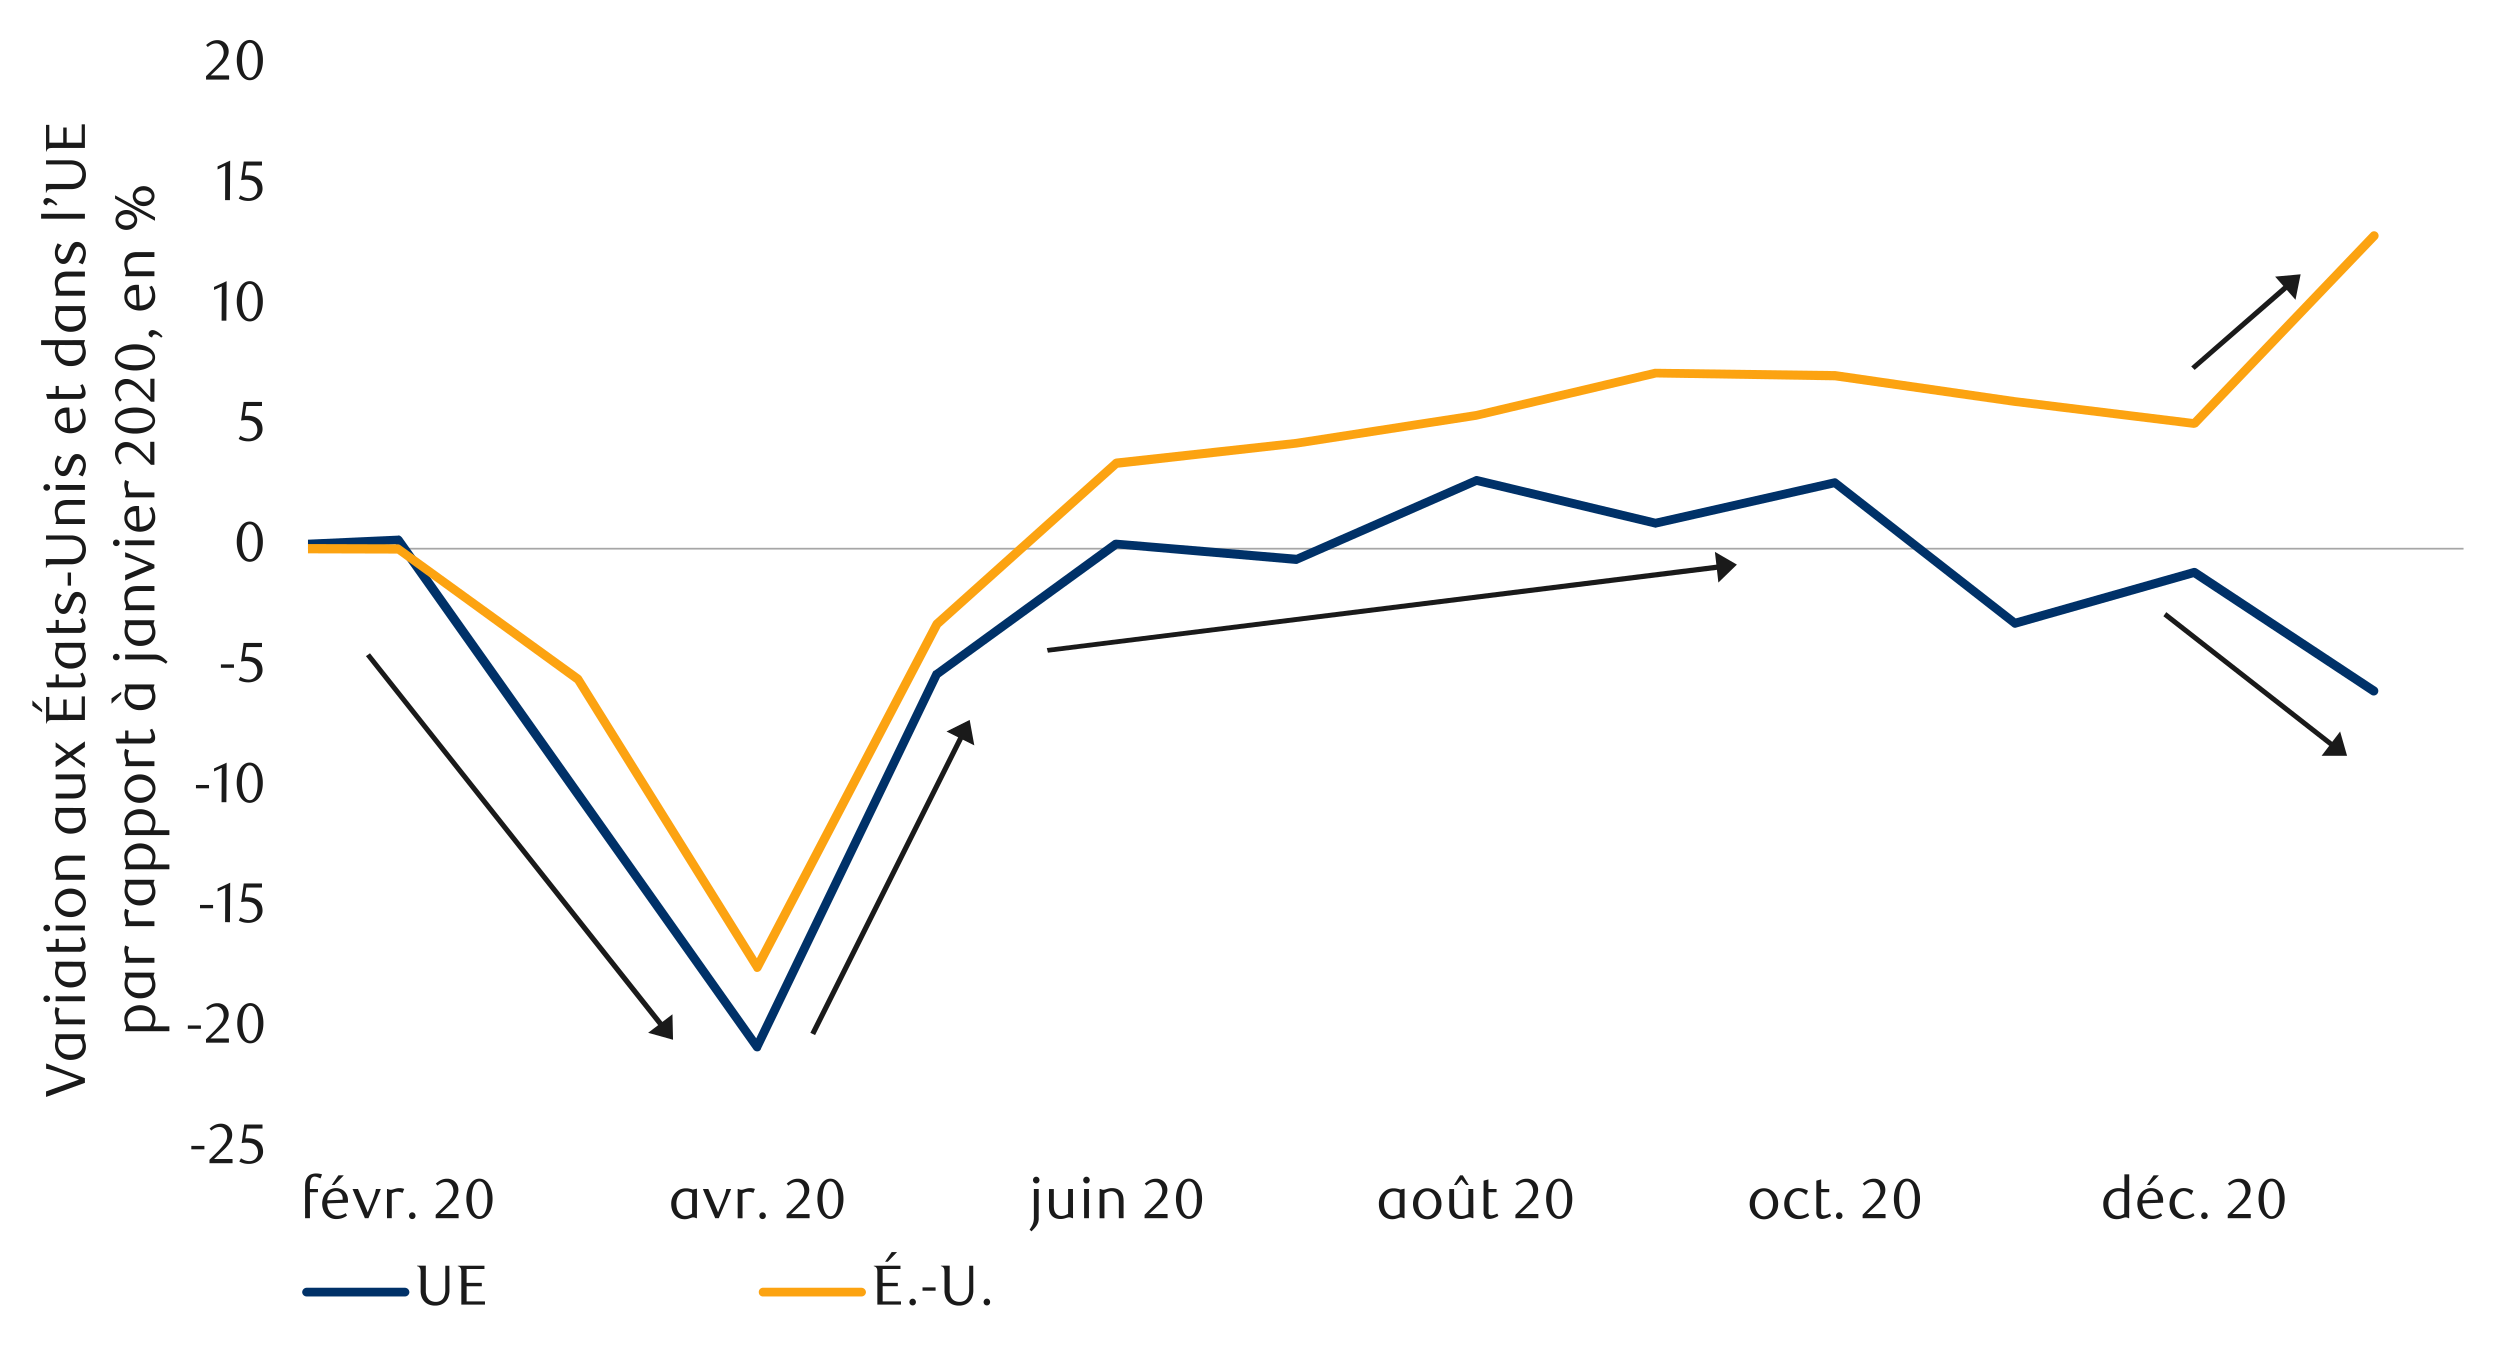 <svg id="Layer_1" data-name="Layer 1" xmlns="http://www.w3.org/2000/svg" xmlns:xlink="http://www.w3.org/1999/xlink" width="1460" height="790" viewBox="0 0 1460 790"><defs><style>.cls-1{fill:none;}.cls-2{fill:#a6a6a6;}.cls-3{clip-path:url(#clip-path);}.cls-4{clip-path:url(#clip-path-2);}.cls-5{fill:#003168;}.cls-6{fill:#fca311;}.cls-7{fill:#1a1a1a;}</style><clipPath id="clip-path"><rect class="cls-1" x="179.86" y="39.05" width="1261.22" height="634.84"/></clipPath><clipPath id="clip-path-2"><rect class="cls-1" x="-126.39" y="-721.85" width="1725.84" height="2233.44"/></clipPath></defs><rect class="cls-2" x="179.86" y="319.92" width="1258.85" height="1.02"/><g class="cls-3"><g class="cls-4"><path class="cls-5" d="M127.41,317.55l104.9-4.74c1-.34,1.69.34,2.37,1l104.9,148.22L444.15,609.93l-4.4.33L544.66,392.67c.33-.67.67-1,1-1l104.57-76.14a4.25,4.25,0,0,1,2-.34L757.51,324l-1.35.34,104.9-46a2.58,2.58,0,0,1,1.69-.33l104.57,25h-1l104.91-23.69a2.49,2.49,0,0,1,2,.68l104.9,81.89-2.37-.34,104.91-29.78a2.94,2.94,0,0,1,2.36.34L1388,401.47a2.68,2.68,0,0,1-3,4.4L1280,336.5l2,.34-104.91,29.78a2.49,2.49,0,0,1-2-.68l-104.9-81.89,2,.34-104.9,23.68c-.34.34-.68,0-1,0L861.4,283h1.69l-104.9,46a2,2,0,0,1-1.36.34l-105.24-9.13,1.69-.34-104.56,75.8.67-1L444.49,612.29a2.15,2.15,0,0,1-2,1.7,2.63,2.63,0,0,1-2.37-1L335.19,465.09,230.28,316.87l2.37,1L127.75,323a2.48,2.48,0,0,1-2.71-2.7c-.34-1.36,1-2.37,2.37-2.71"/><path class="cls-6" d="M127.41,317.55l104.9.34a2.59,2.59,0,0,1,1.69.67l104.91,75.81.67.67L444.49,563.57l-4.74.33L544.66,363.57c.33-.34.33-.68.67-1l104.91-94.08c.33-.34.67-.34,1.35-.68l105.24-11.5,104.91-16.25,104.56-24.7H967l104.9,1.36,104.91,15.22,104.9,12.86-2,.68,104.9-109.64a2.63,2.63,0,1,1,3.73,3.72L1283.38,249.19a4.84,4.84,0,0,1-2.37.68L1176.11,237l-104.57-14.89L967,220.43h.34l-104.91,24.7-104.9,16.24L652.27,273.22l1.35-.68-104.9,94.08.67-.68L444.49,566.27a2.84,2.84,0,0,1-2.37,1.36,2.1,2.1,0,0,1-2-1.36L335.19,397.75l.67,1L231,322.62l1.35.68L127.41,323a2.73,2.73,0,0,1,0-5.41"/></g></g><path class="cls-7" d="M111.73,671.2v-2h7.64v2Z"/><path class="cls-7" d="M122.33,679.3v-2l4.35-4.31a42.89,42.89,0,0,0,4.36-4.92,7.44,7.44,0,0,0,1.63-4.4,7.62,7.62,0,0,0-.31-2.19,5.48,5.48,0,0,0-.88-1.74,4,4,0,0,0-1.36-1.16,4,4,0,0,0-1.83-.41,6.07,6.07,0,0,0-2.67.58,8.06,8.06,0,0,0-2.2,1.53l-1-1.19a13.23,13.23,0,0,1,3.16-2.15,8.34,8.34,0,0,1,3.49-.71,6.71,6.71,0,0,1,2.54.48,6.11,6.11,0,0,1,2.07,1.34,6.58,6.58,0,0,1,1.4,2.07,6.73,6.73,0,0,1,.51,2.65,7.4,7.4,0,0,1-.57,2.88,13.36,13.36,0,0,1-1.42,2.54,18.28,18.28,0,0,1-1.78,2.16c-.62.64-1.19,1.2-1.69,1.66L125,676.86h10.8v2.44Z"/><path class="cls-7" d="M153.31,659.08h-9.15l-.86,5.76.73-.05h.72a11.29,11.29,0,0,1,4.33.72,7.45,7.45,0,0,1,2.73,1.84,6.5,6.5,0,0,1,1.42,2.49,9.29,9.29,0,0,1,.41,2.65,6.5,6.5,0,0,1-.67,3,7,7,0,0,1-1.81,2.27,8.25,8.25,0,0,1-2.64,1.45,9.66,9.66,0,0,1-3.14.51,12.87,12.87,0,0,1-2.69-.28,11.17,11.17,0,0,1-2.94-1.13l1-1.88a8.65,8.65,0,0,0,5.1,1.68,4.58,4.58,0,0,0,1.76-.36,5,5,0,0,0,1.55-1,5.24,5.24,0,0,0,1.09-1.58,5.07,5.07,0,0,0,.41-2,6.35,6.35,0,0,0-.59-2.91,4.91,4.91,0,0,0-1.53-1.79,5.62,5.62,0,0,0-2.14-.91,11.91,11.91,0,0,0-3.89-.16c-.49.05-.95.11-1.37.18l1.52-10.87h10.63Z"/><path class="cls-7" d="M109.7,600.81v-1.94h7.64v1.94Z"/><path class="cls-7" d="M120.3,608.91v-2l4.35-4.31A42.89,42.89,0,0,0,129,597.7a7.48,7.48,0,0,0,1.63-4.4,7.29,7.29,0,0,0-.32-2.19,5.26,5.26,0,0,0-.87-1.74,3.84,3.84,0,0,0-1.36-1.15,3.92,3.92,0,0,0-1.83-.42,6.21,6.21,0,0,0-2.67.58,8.35,8.35,0,0,0-2.2,1.53l-1-1.18a12.94,12.94,0,0,1,3.16-2.15,8.19,8.19,0,0,1,3.49-.72,6.71,6.71,0,0,1,2.54.48,6.29,6.29,0,0,1,2.07,1.35,6.36,6.36,0,0,1,1.4,2.07,6.68,6.68,0,0,1,.51,2.64,7.23,7.23,0,0,1-.58,2.88,13.17,13.17,0,0,1-1.41,2.55,18.16,18.16,0,0,1-1.78,2.15c-.62.65-1.19,1.2-1.69,1.66l-5.21,4.83h10.8v2.44Z"/><path class="cls-7" d="M153.82,597.6a17.9,17.9,0,0,1-.58,4.72,12.51,12.51,0,0,1-1.61,3.7,7.82,7.82,0,0,1-2.43,2.43,5.76,5.76,0,0,1-3.07.86,5.55,5.55,0,0,1-3-.88,8,8,0,0,1-2.4-2.42,13,13,0,0,1-1.6-3.69,18.21,18.21,0,0,1-.57-4.69,18.66,18.66,0,0,1,.57-4.74,13.34,13.34,0,0,1,1.58-3.76,7.64,7.64,0,0,1,2.4-2.46,5.8,5.8,0,0,1,6.11,0,7.93,7.93,0,0,1,2.43,2.46,12.65,12.65,0,0,1,1.61,3.74A18.08,18.08,0,0,1,153.82,597.6Zm-3,0a25.67,25.67,0,0,0-.3-4,14.65,14.65,0,0,0-.87-3.26,6.07,6.07,0,0,0-1.43-2.16,3,3,0,0,0-4,0,5.94,5.94,0,0,0-1.43,2.14,14,14,0,0,0-.88,3.23,28.22,28.22,0,0,0,0,8.07,13.73,13.73,0,0,0,.89,3.22A6.14,6.14,0,0,0,144.2,607a2.85,2.85,0,0,0,2,.78,2.91,2.91,0,0,0,2-.78,5.88,5.88,0,0,0,1.45-2.14,14.32,14.32,0,0,0,.87-3.21A24.77,24.77,0,0,0,150.79,597.65Z"/><path class="cls-7" d="M116.8,530.42v-1.94h7.64v1.94Z"/><path class="cls-7" d="M131.45,538.52l.1-20-4.47,2.14v-1.78l7.34-3.39-.13,23.08Z"/><path class="cls-7" d="M153,518.31h-9.15l-.86,5.76.73-.05.72,0a11.12,11.12,0,0,1,4.33.73,7.41,7.41,0,0,1,2.73,1.84,6.55,6.55,0,0,1,1.42,2.49,9.29,9.29,0,0,1,.41,2.65,6.53,6.53,0,0,1-.68,3,7.13,7.13,0,0,1-1.81,2.27,8.28,8.28,0,0,1-2.63,1.45,9.7,9.7,0,0,1-3.14.51,13.57,13.57,0,0,1-2.69-.28,11.45,11.45,0,0,1-2.94-1.14l1-1.88a8.65,8.65,0,0,0,5.1,1.68,4.58,4.58,0,0,0,1.76-.36,4.86,4.86,0,0,0,1.55-1,4.93,4.93,0,0,0,1.08-1.58,4.87,4.87,0,0,0,.42-2,6.24,6.24,0,0,0-.6-2.92,4.88,4.88,0,0,0-1.53-1.79,5.71,5.71,0,0,0-2.14-.91,12.09,12.09,0,0,0-2.38-.24,14.76,14.76,0,0,0-1.5.08l-1.37.18,1.52-10.86H153Z"/><path class="cls-7" d="M114.44,460.37v-1.94h7.63v1.94Z"/><path class="cls-7" d="M129.38,468.47l.1-20.05L125,450.56v-1.77l7.35-3.4-.14,23.08Z"/><path class="cls-7" d="M153.48,457.17a18.31,18.31,0,0,1-.57,4.71,12.57,12.57,0,0,1-1.61,3.71,7.89,7.89,0,0,1-2.43,2.42,5.78,5.78,0,0,1-3.07.86,5.57,5.57,0,0,1-3-.87,7.93,7.93,0,0,1-2.39-2.43,12.73,12.73,0,0,1-1.6-3.69,18.19,18.19,0,0,1-.57-4.68,18.69,18.69,0,0,1,.57-4.75,13.6,13.6,0,0,1,1.58-3.76,7.71,7.71,0,0,1,2.4-2.45,5.55,5.55,0,0,1,3-.88,5.63,5.63,0,0,1,3.07.88,8,8,0,0,1,2.43,2.45,12.76,12.76,0,0,1,1.61,3.74A18.55,18.55,0,0,1,153.48,457.17Zm-3,0a25.86,25.86,0,0,0-.3-4,14.55,14.55,0,0,0-.87-3.25,5.91,5.91,0,0,0-1.44-2.16,3,3,0,0,0-4,0,6,6,0,0,0-1.44,2.14,14.22,14.22,0,0,0-.87,3.23,28.15,28.15,0,0,0,0,8.06,13.82,13.82,0,0,0,.89,3.23,6.24,6.24,0,0,0,1.45,2.14,2.88,2.88,0,0,0,2,.77,3,3,0,0,0,2-.77,6,6,0,0,0,1.45-2.14,14.32,14.32,0,0,0,.87-3.21A24.9,24.9,0,0,0,150.46,457.21Z"/><path class="cls-7" d="M129,390V388h7.64V390Z"/><path class="cls-7" d="M153,377.87h-9.16l-.85,5.76.72-.05h.73a11.36,11.36,0,0,1,4.33.72,7.53,7.53,0,0,1,2.73,1.84,6.47,6.47,0,0,1,1.41,2.49,9,9,0,0,1,.42,2.65,6.5,6.5,0,0,1-.68,3,6.92,6.92,0,0,1-1.81,2.27A8.3,8.3,0,0,1,148.2,398a9.72,9.72,0,0,1-3.15.51,12.77,12.77,0,0,1-2.68-.28,11.59,11.59,0,0,1-3-1.13l1-1.88a8.66,8.66,0,0,0,5.11,1.68,4.58,4.58,0,0,0,1.76-.36,5,5,0,0,0,1.54-1,5,5,0,0,0,1.5-3.62,6.35,6.35,0,0,0-.59-2.91,5,5,0,0,0-1.53-1.8,5.76,5.76,0,0,0-2.14-.9,11.49,11.49,0,0,0-2.39-.25c-.5,0-1,0-1.5.08s-.95.12-1.36.19l1.51-10.87H153Z"/><path class="cls-7" d="M153.52,316.39a18.26,18.26,0,0,1-.57,4.71,12.72,12.72,0,0,1-1.61,3.71,7.82,7.82,0,0,1-2.43,2.43,5.81,5.81,0,0,1-3.08.85,5.56,5.56,0,0,1-3-.87,8,8,0,0,1-2.4-2.42,12.64,12.64,0,0,1-1.59-3.7,18.07,18.07,0,0,1-.58-4.68,18.73,18.73,0,0,1,.58-4.75,13.11,13.11,0,0,1,1.58-3.75,7.52,7.52,0,0,1,2.39-2.46,5.68,5.68,0,0,1,3-.87,5.74,5.74,0,0,1,3.08.87,7.93,7.93,0,0,1,2.43,2.46,12.92,12.92,0,0,1,1.61,3.74A18.47,18.47,0,0,1,153.52,316.39Zm-3,.05a27,27,0,0,0-.29-4.05,14.11,14.11,0,0,0-.88-3.26,5.94,5.94,0,0,0-1.43-2.16,3,3,0,0,0-4,0,6.07,6.07,0,0,0-1.43,2.14,14.36,14.36,0,0,0-.87,3.23,27.29,27.29,0,0,0,0,8.07,13.26,13.26,0,0,0,.89,3.22,6,6,0,0,0,1.45,2.14,2.84,2.84,0,0,0,2,.78,2.93,2.93,0,0,0,2-.78,5.75,5.75,0,0,0,1.44-2.14,13.79,13.79,0,0,0,.88-3.21A26,26,0,0,0,150.49,316.44Z"/><path class="cls-7" d="M153,237.09h-9.16l-.85,5.77c.24,0,.48,0,.72-.05l.73,0a11.36,11.36,0,0,1,4.33.72,7.55,7.55,0,0,1,2.73,1.85,6.59,6.59,0,0,1,1.42,2.48,9.41,9.41,0,0,1,.41,2.66,6.46,6.46,0,0,1-.68,3,7.06,7.06,0,0,1-1.81,2.28,8.39,8.39,0,0,1-2.63,1.45,9.72,9.72,0,0,1-3.15.51,13.47,13.47,0,0,1-2.68-.28,11.65,11.65,0,0,1-3-1.14l1-1.88a8.66,8.66,0,0,0,5.11,1.68,4.58,4.58,0,0,0,1.76-.36,4.86,4.86,0,0,0,1.55-1,5,5,0,0,0,1.08-1.58,4.89,4.89,0,0,0,.41-2,6.24,6.24,0,0,0-.59-2.92,4.88,4.88,0,0,0-1.53-1.79,5.78,5.78,0,0,0-2.14-.91,12.19,12.19,0,0,0-2.39-.24,12.56,12.56,0,0,0-1.5.08c-.49.05-.94.11-1.36.18l1.51-10.87H153Z"/><path class="cls-7" d="M129.41,187.26l.1-20L125,169.35v-1.78l7.35-3.39-.14,23.08Z"/><path class="cls-7" d="M153.51,176a18.34,18.34,0,0,1-.57,4.72,12.57,12.57,0,0,1-1.61,3.71,7.89,7.89,0,0,1-2.43,2.42,5.78,5.78,0,0,1-3.07.86,5.57,5.57,0,0,1-3-.87,8.18,8.18,0,0,1-2.4-2.43,12.73,12.73,0,0,1-1.59-3.69,18.19,18.19,0,0,1-.57-4.68,18.69,18.69,0,0,1,.57-4.75,13.3,13.3,0,0,1,1.58-3.76,7.85,7.85,0,0,1,2.4-2.46,5.63,5.63,0,0,1,3-.87,5.7,5.7,0,0,1,3.07.87,8.15,8.15,0,0,1,2.43,2.46,12.76,12.76,0,0,1,1.61,3.74A18.53,18.53,0,0,1,153.51,176Zm-3,.05a25.81,25.81,0,0,0-.29-4.05,14.8,14.8,0,0,0-.87-3.26,6,6,0,0,0-1.44-2.15,3,3,0,0,0-4,0,6,6,0,0,0-1.44,2.14,14.27,14.27,0,0,0-.87,3.22,28.22,28.22,0,0,0,0,8.07,13.82,13.82,0,0,0,.89,3.23,6.24,6.24,0,0,0,1.45,2.14,2.88,2.88,0,0,0,2,.77,3,3,0,0,0,2-.77,6,6,0,0,0,1.45-2.14,14.32,14.32,0,0,0,.87-3.21A24.94,24.94,0,0,0,150.48,176Z"/><path class="cls-7" d="M131.45,116.87l.09-20.05L127.07,99V97.19l7.34-3.4-.13,23.08Z"/><path class="cls-7" d="M153,96.66h-9.15l-.86,5.76.73,0h.72a11.32,11.32,0,0,1,4.33.72,7.53,7.53,0,0,1,2.73,1.84,6.63,6.63,0,0,1,1.42,2.49,9.29,9.29,0,0,1,.41,2.65,6.5,6.5,0,0,1-.67,3,7,7,0,0,1-1.82,2.27,8.09,8.09,0,0,1-2.63,1.45,9.7,9.7,0,0,1-3.14.51,12.87,12.87,0,0,1-2.69-.28,11.1,11.1,0,0,1-2.94-1.14l1-1.87a8.65,8.65,0,0,0,5.1,1.68,4.42,4.42,0,0,0,1.76-.37,4.86,4.86,0,0,0,1.55-1,5.12,5.12,0,0,0,1.09-1.58,5,5,0,0,0,.41-2,6.22,6.22,0,0,0-.6-2.91,4.84,4.84,0,0,0-1.53-1.8,5.54,5.54,0,0,0-2.14-.9,11.39,11.39,0,0,0-2.38-.25,14.76,14.76,0,0,0-1.5.08l-1.37.18,1.52-10.86H153Z"/><path class="cls-7" d="M120.33,46.49v-2l4.34-4.31A42.13,42.13,0,0,0,129,35.28a7.48,7.48,0,0,0,1.63-4.4,7.29,7.29,0,0,0-.32-2.19,5.46,5.46,0,0,0-.87-1.74,3.92,3.92,0,0,0-1.37-1.16,4,4,0,0,0-1.82-.41,6.21,6.21,0,0,0-2.67.58,8.11,8.11,0,0,0-2.21,1.53l-1-1.18a13.29,13.29,0,0,1,3.16-2.16,8.34,8.34,0,0,1,3.49-.71,6.71,6.71,0,0,1,2.54.48,6.13,6.13,0,0,1,2.07,1.35,6.36,6.36,0,0,1,1.4,2.07,6.68,6.68,0,0,1,.51,2.64,7.23,7.23,0,0,1-.58,2.88,13.17,13.17,0,0,1-1.41,2.55,18.16,18.16,0,0,1-1.78,2.15c-.63.65-1.19,1.2-1.7,1.66L123,44.05h10.8v2.44Z"/><path class="cls-7" d="M153.55,35.18a17.87,17.87,0,0,1-.58,4.71,12.46,12.46,0,0,1-1.61,3.71A7.82,7.82,0,0,1,148.93,46a5.75,5.75,0,0,1-3.07.85,5.56,5.56,0,0,1-3-.87,8,8,0,0,1-2.4-2.42,12.64,12.64,0,0,1-1.59-3.7,17.75,17.75,0,0,1-.58-4.68,18.29,18.29,0,0,1,.58-4.75,13.39,13.39,0,0,1,1.57-3.75,7.64,7.64,0,0,1,2.4-2.46,5.74,5.74,0,0,1,6.11,0,7.93,7.93,0,0,1,2.43,2.46A12.65,12.65,0,0,1,153,30.45,18,18,0,0,1,153.55,35.18Zm-3,0a25.67,25.67,0,0,0-.3-4,13.64,13.64,0,0,0-.87-3.26,5.94,5.94,0,0,0-1.43-2.16,3,3,0,0,0-4,0,5.94,5.94,0,0,0-1.43,2.14,14.36,14.36,0,0,0-.87,3.23,27.29,27.29,0,0,0,0,8.07,13.26,13.26,0,0,0,.89,3.22,5.88,5.88,0,0,0,1.45,2.14,2.82,2.82,0,0,0,2,.78,2.89,2.89,0,0,0,2-.78,5.76,5.76,0,0,0,1.45-2.14,13.33,13.33,0,0,0,.87-3.21A24.77,24.77,0,0,0,150.52,35.23Z"/><path class="cls-7" d="M187.17,688.23a13.85,13.85,0,0,0-1.86-.81,5.08,5.08,0,0,0-1.53-.28,2.27,2.27,0,0,0-2.09,1.27,9.28,9.28,0,0,0-.71,4.23v1.72h4.71v1.87H181v15.21h-2.83V693.1a18.37,18.37,0,0,1,.18-2.71,6.94,6.94,0,0,1,.75-2.22,5,5,0,0,1,2.39-2.26,7.94,7.94,0,0,1,3.13-.61,11.14,11.14,0,0,1,1.81.15,10.62,10.62,0,0,1,1.65.38Z"/><path class="cls-7" d="M191.12,702.77a9.54,9.54,0,0,0,.46,3,6.75,6.75,0,0,0,1.29,2.3,5.56,5.56,0,0,0,1.94,1.43,6,6,0,0,0,2.44.5,7.08,7.08,0,0,0,2.32-.4,9.82,9.82,0,0,0,2.32-1.15l.76,1.45a9.6,9.6,0,0,1-3.16,1.62,12.1,12.1,0,0,1-3.17.42,7.73,7.73,0,0,1-3.27-.69,8,8,0,0,1-2.59-1.89,8.72,8.72,0,0,1-1.69-2.85,10.81,10.81,0,0,1,0-7.16,8.76,8.76,0,0,1,1.69-2.88,7.78,7.78,0,0,1,2.57-1.91,7.71,7.71,0,0,1,5.86-.23,6.37,6.37,0,0,1,2.23,1.38,6.71,6.71,0,0,1,1.53,2.3,8.4,8.4,0,0,1,.56,3.18c0,.17,0,.37,0,.59s0,.42-.05.6Zm9-2.13a1.61,1.61,0,0,0,0-.37v-.35a5,5,0,0,0-.32-1.83,3.69,3.69,0,0,0-.84-1.35,3.56,3.56,0,0,0-1.21-.82,3.78,3.78,0,0,0-1.45-.28,4.85,4.85,0,0,0-3.53,1.43,6,6,0,0,0-1.64,3.9Zm-4.8-8.59h-1.55l3.85-5.66h3.16Z"/><path class="cls-7" d="M217.73,700.54c.33-.83.59-1.55.8-2.17s.38-1.16.51-1.63.23-.89.3-1.27l.2-1.11h2.86l-7.24,17.08h-2.08l-7.21-17.08h3.2L214.76,708Z"/><path class="cls-7" d="M235.08,696.69a7.14,7.14,0,0,0-2.93-.72,5.37,5.37,0,0,0-1.65.25,8.35,8.35,0,0,0-1.71.77v14.45H226V694.36h.43a4.28,4.28,0,0,0,.93.37,3.15,3.15,0,0,0,.84.12,4,4,0,0,0,1.05-.15l1.17-.34c.41-.13.85-.24,1.32-.35a7.54,7.54,0,0,1,1.57-.15,8.55,8.55,0,0,1,1.3.11,8,8,0,0,1,1.46.39Z"/><path class="cls-7" d="M242.65,710a1.93,1.93,0,0,1-.54,1.38,1.85,1.85,0,0,1-1.37.56,1.78,1.78,0,0,1-1.33-.56,1.9,1.9,0,0,1-.55-1.38,2,2,0,0,1,.55-1.39,1.74,1.74,0,0,1,1.33-.59,1.81,1.81,0,0,1,1.37.59A2,2,0,0,1,242.65,710Z"/><path class="cls-7" d="M254.44,711.44v-2l4.34-4.32a42.24,42.24,0,0,0,4.37-4.92,7.44,7.44,0,0,0,1.62-4.39,7.29,7.29,0,0,0-.31-2.19,5.85,5.85,0,0,0-.87-1.75,3.89,3.89,0,0,0-1.37-1.15,4,4,0,0,0-1.82-.41,6.21,6.21,0,0,0-2.67.57,8.37,8.37,0,0,0-2.21,1.54l-1-1.19a12.75,12.75,0,0,1,3.16-2.15,8.15,8.15,0,0,1,3.49-.71,6.66,6.66,0,0,1,2.53.47,6.26,6.26,0,0,1,3.48,3.42,6.7,6.7,0,0,1,.51,2.65,7.18,7.18,0,0,1-.58,2.87,13.17,13.17,0,0,1-1.41,2.55,18.32,18.32,0,0,1-1.78,2.15c-.63.65-1.19,1.2-1.7,1.66l-5.2,4.84h10.8v2.43Z"/><path class="cls-7" d="M287.66,700.13a17.9,17.9,0,0,1-.58,4.72,12.57,12.57,0,0,1-1.61,3.71A7.89,7.89,0,0,1,283,711a5.76,5.76,0,0,1-3.07.86,5.46,5.46,0,0,1-3-.88,8,8,0,0,1-2.4-2.42,12.46,12.46,0,0,1-1.59-3.69,17.75,17.75,0,0,1-.58-4.68,18.24,18.24,0,0,1,.58-4.75,13.17,13.17,0,0,1,1.57-3.76,7.85,7.85,0,0,1,2.4-2.46,5.8,5.8,0,0,1,6.11,0,8.15,8.15,0,0,1,2.43,2.46,12.65,12.65,0,0,1,1.61,3.74A18.08,18.08,0,0,1,287.66,700.13Zm-3,0a25.67,25.67,0,0,0-.3-4,14.26,14.26,0,0,0-.87-3.26,5.81,5.81,0,0,0-1.43-2.15,3,3,0,0,0-4,0,5.85,5.85,0,0,0-1.43,2.14,13.29,13.29,0,0,0-.87,3.22,27.29,27.29,0,0,0,0,8.07,12.91,12.91,0,0,0,.89,3.23,6.09,6.09,0,0,0,1.44,2.14,2.88,2.88,0,0,0,2,.77,2.93,2.93,0,0,0,2-.77,5.85,5.85,0,0,0,1.45-2.14,13.81,13.81,0,0,0,.87-3.21A24.9,24.9,0,0,0,284.63,700.18Z"/><path class="cls-7" d="M407,711.44h-.46a3.24,3.24,0,0,0-1.62-.49,3.38,3.38,0,0,0-1,.16l-1.12.38a11.3,11.3,0,0,1-1.3.38,7,7,0,0,1-1.59.17,8,8,0,0,1-3.49-.73,7,7,0,0,1-2.51-2,9,9,0,0,1-1.43-2.84,11.45,11.45,0,0,1-.48-3.35,9.24,9.24,0,0,1,1-4.5,9.65,9.65,0,0,1,2.58-3,7.26,7.26,0,0,1,2.36-1.25,8.38,8.38,0,0,1,2.58-.4,10.17,10.17,0,0,1,2.29.25,10.77,10.77,0,0,1,1.76.51l2.44-.56Zm-2.83-14.68a7.66,7.66,0,0,0-1.48-.66,5.88,5.88,0,0,0-1.88-.3,5.79,5.79,0,0,0-2.17.43,5.15,5.15,0,0,0-1.87,1.32,6.65,6.65,0,0,0-1.28,2.22,9.32,9.32,0,0,0-.48,3.15q0,4.27,2.37,6.15a4.53,4.53,0,0,0,3,1,5.5,5.5,0,0,0,1.22-.14,6.64,6.64,0,0,0,1.09-.37,7.81,7.81,0,0,0,.87-.44,5.2,5.2,0,0,0,.61-.43Z"/><path class="cls-7" d="M422.35,700.54c.33-.83.6-1.55.81-2.17s.38-1.16.51-1.63.23-.89.3-1.27l.2-1.11H427l-7.24,17.08h-2.08l-7.21-17.08h3.19l5.7,13.63Z"/><path class="cls-7" d="M439.94,696.69A7.14,7.14,0,0,0,437,696a5.32,5.32,0,0,0-1.65.25,8.35,8.35,0,0,0-1.71.77v14.45h-2.83V694.36h.43a4.28,4.28,0,0,0,.93.37,3.14,3.14,0,0,0,.83.12,4,4,0,0,0,1.06-.15l1.17-.34c.41-.13.85-.24,1.32-.35a7.54,7.54,0,0,1,1.57-.15,8.55,8.55,0,0,1,1.3.11,8,8,0,0,1,1.46.39Z"/><path class="cls-7" d="M447.25,710a1.94,1.94,0,0,1-.55,1.38,1.83,1.83,0,0,1-1.36.56,1.8,1.8,0,0,1-1.34-.56,1.93,1.93,0,0,1-.54-1.38,2,2,0,0,1,.54-1.39,1.76,1.76,0,0,1,1.34-.59,1.79,1.79,0,0,1,1.36.59A2,2,0,0,1,447.25,710Z"/><path class="cls-7" d="M459.36,711.44v-2l4.35-4.32a42.06,42.06,0,0,0,4.36-4.92,7.39,7.39,0,0,0,1.63-4.39,7.29,7.29,0,0,0-.31-2.19,5.64,5.64,0,0,0-.88-1.75,3.86,3.86,0,0,0-1.36-1.15,4,4,0,0,0-1.83-.41,6.24,6.24,0,0,0-2.67.57,8.32,8.32,0,0,0-2.2,1.54l-1-1.19a12.94,12.94,0,0,1,3.16-2.15,8.22,8.22,0,0,1,3.49-.71,6.71,6.71,0,0,1,2.54.47,6.29,6.29,0,0,1,2.07,1.35,6.21,6.21,0,0,1,1.4,2.07,6.7,6.7,0,0,1,.51,2.65,7.35,7.35,0,0,1-.57,2.87,13.76,13.76,0,0,1-1.42,2.55,17.38,17.38,0,0,1-1.78,2.15c-.62.65-1.19,1.2-1.69,1.66L462,709h10.79v2.43Z"/><path class="cls-7" d="M492.58,700.13a18.34,18.34,0,0,1-.57,4.72,12.84,12.84,0,0,1-1.61,3.71A7.89,7.89,0,0,1,488,711a5.78,5.78,0,0,1-3.07.86,5.5,5.5,0,0,1-3-.88,8,8,0,0,1-2.4-2.42,12.46,12.46,0,0,1-1.59-3.69,18.19,18.19,0,0,1-.57-4.68,18.69,18.69,0,0,1,.57-4.75,13.18,13.18,0,0,1,1.58-3.76,7.74,7.74,0,0,1,2.4-2.46,5.63,5.63,0,0,1,3-.87,5.7,5.7,0,0,1,3.07.87,8.15,8.15,0,0,1,2.43,2.46A12.92,12.92,0,0,1,492,695.4,18.53,18.53,0,0,1,492.58,700.13Zm-3,0a25.72,25.72,0,0,0-.29-4,14.25,14.25,0,0,0-.88-3.26,5.81,5.81,0,0,0-1.43-2.15,3,3,0,0,0-4,0,5.87,5.87,0,0,0-1.44,2.14,14.27,14.27,0,0,0-.87,3.22,27.29,27.29,0,0,0,0,8.07,13.82,13.82,0,0,0,.89,3.23,6.24,6.24,0,0,0,1.45,2.14,2.88,2.88,0,0,0,2,.77,3,3,0,0,0,2-.77,5.83,5.83,0,0,0,1.44-2.14,13.79,13.79,0,0,0,.88-3.21A24.94,24.94,0,0,0,489.55,700.18Z"/><path class="cls-7" d="M606.6,711.54a7.17,7.17,0,0,1-.39,2.5,8.26,8.26,0,0,1-1,1.91,14.68,14.68,0,0,1-1.33,1.62c-.48.5-1,1-1.42,1.55l-1.21-1q.5-.69.93-1.38a10.68,10.68,0,0,0,.81-1.5,9.61,9.61,0,0,0,.58-1.81,11.48,11.48,0,0,0,.21-2.32V694.36h2.83Zm.46-22.35a1.92,1.92,0,0,1-.54,1.36,1.78,1.78,0,0,1-1.37.58,1.74,1.74,0,0,1-1.33-.58,1.92,1.92,0,0,1-.54-1.36,2,2,0,0,1,.54-1.4,1.74,1.74,0,0,1,1.33-.58,1.78,1.78,0,0,1,1.37.58A2,2,0,0,1,607.06,689.19Z"/><path class="cls-7" d="M626.65,711.44h-.42a9.29,9.29,0,0,0-1-.4,2.53,2.53,0,0,0-.77-.12,3.79,3.79,0,0,0-1.07.15l-1.1.34c-.4.13-.83.24-1.29.34a7.67,7.67,0,0,1-1.61.15q-3.88,0-5.6-2.53a6.25,6.25,0,0,1-.94-2.24,14.15,14.15,0,0,1-.24-2.73v-10h2.83v9.52a14.44,14.44,0,0,0,.18,2.45,4.7,4.7,0,0,0,.64,1.76,3.68,3.68,0,0,0,1.5,1.48,4.29,4.29,0,0,0,2,.49,6.23,6.23,0,0,0,2.2-.36,9.34,9.34,0,0,0,1.81-.92V694.36h2.83Z"/><path class="cls-7" d="M636.4,689.19a1.92,1.92,0,0,1-.54,1.36,1.8,1.8,0,0,1-1.37.58,1.73,1.73,0,0,1-1.33-.58,1.89,1.89,0,0,1-.55-1.36,1.93,1.93,0,0,1,.55-1.4,1.73,1.73,0,0,1,1.33-.58,1.8,1.8,0,0,1,1.37.58A2,2,0,0,1,636.4,689.19Zm-.46,22.25h-2.83V694.36h2.83Z"/><path class="cls-7" d="M653.39,711.44V701.9a14.57,14.57,0,0,0-.18-2.46,4.7,4.7,0,0,0-.64-1.76,3.66,3.66,0,0,0-1.49-1.48,4.28,4.28,0,0,0-2-.49,6.28,6.28,0,0,0-2.21.36A8.88,8.88,0,0,0,645,697v14.45h-2.84V694.36h.43a8.85,8.85,0,0,0,1,.37,2.59,2.59,0,0,0,.78.12,3.81,3.81,0,0,0,1-.15l1.12-.34c.4-.13.82-.24,1.28-.35a7.77,7.77,0,0,1,1.62-.15c2.59,0,4.45.85,5.6,2.54a7,7,0,0,1,.92,2.24,13.49,13.49,0,0,1,.26,2.74v10.06Z"/><path class="cls-7" d="M668.44,711.44v-2l4.34-4.32a41.15,41.15,0,0,0,4.36-4.92,7.39,7.39,0,0,0,1.63-4.39,7.29,7.29,0,0,0-.31-2.19,5.85,5.85,0,0,0-.87-1.75,3.89,3.89,0,0,0-1.37-1.15,4,4,0,0,0-1.82-.41,6.21,6.21,0,0,0-2.67.57,8.37,8.37,0,0,0-2.21,1.54l-.95-1.19a12.75,12.75,0,0,1,3.16-2.15,8.15,8.15,0,0,1,3.49-.71,6.66,6.66,0,0,1,2.53.47,6.43,6.43,0,0,1,2.08,1.35,6.36,6.36,0,0,1,1.4,2.07,6.7,6.7,0,0,1,.51,2.65,7.36,7.36,0,0,1-.58,2.87,13.17,13.17,0,0,1-1.41,2.55,18.32,18.32,0,0,1-1.78,2.15c-.63.65-1.19,1.2-1.7,1.66l-5.2,4.84h10.8v2.43Z"/><path class="cls-7" d="M702,700.13a18.34,18.34,0,0,1-.57,4.72,12.57,12.57,0,0,1-1.61,3.71,7.89,7.89,0,0,1-2.43,2.42,5.78,5.78,0,0,1-3.07.86,5.5,5.5,0,0,1-3-.88,8,8,0,0,1-2.4-2.42,12.73,12.73,0,0,1-1.59-3.69,18.19,18.19,0,0,1-.57-4.68,18.69,18.69,0,0,1,.57-4.75,13.18,13.18,0,0,1,1.58-3.76,7.85,7.85,0,0,1,2.4-2.46,5.63,5.63,0,0,1,3-.87,5.7,5.7,0,0,1,3.07.87,8.15,8.15,0,0,1,2.43,2.46,12.65,12.65,0,0,1,1.61,3.74A18.53,18.53,0,0,1,702,700.13Zm-3,0a25.72,25.72,0,0,0-.29-4,14.8,14.8,0,0,0-.87-3.26,6,6,0,0,0-1.44-2.15,3,3,0,0,0-4,0,6,6,0,0,0-1.44,2.14,14.27,14.27,0,0,0-.87,3.22,28.22,28.22,0,0,0,0,8.07,13.82,13.82,0,0,0,.89,3.23,6.24,6.24,0,0,0,1.45,2.14,2.88,2.88,0,0,0,2,.77,3,3,0,0,0,2-.77,6,6,0,0,0,1.45-2.14,14.32,14.32,0,0,0,.87-3.21A24.94,24.94,0,0,0,698.92,700.18Z"/><path class="cls-7" d="M820.25,711.44h-.46a3.24,3.24,0,0,0-1.61-.49,3.38,3.38,0,0,0-1,.16l-1.12.38a12.62,12.62,0,0,1-1.3.38,7.08,7.08,0,0,1-1.6.17,8,8,0,0,1-3.49-.73,7,7,0,0,1-2.5-2,8.63,8.63,0,0,1-1.43-2.84,11.45,11.45,0,0,1-.48-3.35,9.24,9.24,0,0,1,1-4.5,9.55,9.55,0,0,1,2.59-3,7.22,7.22,0,0,1,2.35-1.25,8.49,8.49,0,0,1,2.59-.4,10.17,10.17,0,0,1,2.29.25,11.08,11.08,0,0,1,1.76.51l2.43-.56Zm-2.83-14.68a7.4,7.4,0,0,0-1.48-.66,5.85,5.85,0,0,0-4.05.13,5.2,5.2,0,0,0-1.86,1.32,6.32,6.32,0,0,0-1.28,2.22,9.32,9.32,0,0,0-.48,3.15q0,4.27,2.37,6.15a4.5,4.5,0,0,0,3,1,5.43,5.43,0,0,0,1.22-.14,6.33,6.33,0,0,0,1.09-.37,7,7,0,0,0,.87-.44,4.47,4.47,0,0,0,.61-.43Z"/><path class="cls-7" d="M841.82,703a10.07,10.07,0,0,1-.65,3.67,8.6,8.6,0,0,1-1.76,2.87,8.09,8.09,0,0,1-2.64,1.87,7.86,7.86,0,0,1-3.23.68,8,8,0,0,1-3.27-.68,8.23,8.23,0,0,1-2.65-1.87,8.67,8.67,0,0,1-1.79-2.87,10.76,10.76,0,0,1,0-7.31,8.73,8.73,0,0,1,1.79-2.86,8.26,8.26,0,0,1,2.65-1.88,7.94,7.94,0,0,1,3.27-.67,7.85,7.85,0,0,1,3.23.67,8.11,8.11,0,0,1,2.64,1.88,8.66,8.66,0,0,1,1.76,2.86A10,10,0,0,1,841.82,703Zm-3,0a9.77,9.77,0,0,0-.4-2.85,7.67,7.67,0,0,0-1.1-2.32,5.37,5.37,0,0,0-1.68-1.55,4.28,4.28,0,0,0-4.2,0,5.69,5.69,0,0,0-1.67,1.55,7.25,7.25,0,0,0-1.12,2.32,10.35,10.35,0,0,0,0,5.7,7.67,7.67,0,0,0,1.1,2.32,5.41,5.41,0,0,0,1.68,1.56,4.11,4.11,0,0,0,4.21,0,5.41,5.41,0,0,0,1.68-1.56,7.67,7.67,0,0,0,1.1-2.32A9.77,9.77,0,0,0,838.79,703Z"/><path class="cls-7" d="M860.46,711.44H860a10.25,10.25,0,0,0-1-.4,2.64,2.64,0,0,0-.78-.12,3.79,3.79,0,0,0-1.07.15l-1.1.34a12.66,12.66,0,0,1-1.29.34,7.6,7.6,0,0,1-1.61.15q-3.88,0-5.6-2.53a6.06,6.06,0,0,1-.93-2.24,13.36,13.36,0,0,1-.25-2.73v-10h2.83v9.52a14.44,14.44,0,0,0,.18,2.45,4.88,4.88,0,0,0,.64,1.76,3.74,3.74,0,0,0,1.5,1.48,4.29,4.29,0,0,0,2,.49,6.19,6.19,0,0,0,2.2-.36,9.34,9.34,0,0,0,1.81-.92V694.36h2.84Zm-4.22-19.39-2.77-3.19-2.79,3.19h-1.55l3.55-5.66h1.58l3.53,5.66Z"/><path class="cls-7" d="M873.81,710.77a12.25,12.25,0,0,1-1.34.57,11.31,11.31,0,0,1-1.41.39,7.55,7.55,0,0,1-1.35.14,4,4,0,0,1-1.36-.23,2.52,2.52,0,0,1-1.1-.76,4.28,4.28,0,0,1-.84-2.86v-18.5l2.84-.76v5.6H874v1.87h-4.7v11.82a1.65,1.65,0,0,0,.44,1.33,1.76,1.76,0,0,0,1.2.38,3.46,3.46,0,0,0,.87-.11c.32-.08.64-.17,1-.28s.62-.23.9-.35.52-.22.7-.31l.65,1.41C874.62,710.34,874.23,710.55,873.81,710.77Z"/><path class="cls-7" d="M885,711.44v-2l4.35-4.32a41.15,41.15,0,0,0,4.36-4.92,7.39,7.39,0,0,0,1.63-4.39,7.29,7.29,0,0,0-.31-2.19,5.85,5.85,0,0,0-.87-1.75,4,4,0,0,0-1.37-1.15,4,4,0,0,0-1.83-.41,6.19,6.19,0,0,0-2.66.57,8.21,8.21,0,0,0-2.21,1.54l-1-1.19a12.57,12.57,0,0,1,3.16-2.15,8.15,8.15,0,0,1,3.49-.71,6.66,6.66,0,0,1,2.53.47,6.43,6.43,0,0,1,2.08,1.35,6.34,6.34,0,0,1,1.39,2.07,6.53,6.53,0,0,1,.52,2.65,7.36,7.36,0,0,1-.58,2.87,13.21,13.21,0,0,1-1.42,2.55,18.27,18.27,0,0,1-1.77,2.15c-.63.65-1.2,1.2-1.7,1.66l-5.2,4.84h10.8v2.43Z"/><path class="cls-7" d="M918.21,700.13a18.32,18.32,0,0,1-.58,4.72,12.57,12.57,0,0,1-1.61,3.71,7.89,7.89,0,0,1-2.43,2.42,5.78,5.78,0,0,1-3.07.86,5.46,5.46,0,0,1-3-.88,8,8,0,0,1-2.4-2.42,12.73,12.73,0,0,1-1.6-3.69,18.19,18.19,0,0,1-.57-4.68,18.69,18.69,0,0,1,.57-4.75,13.47,13.47,0,0,1,1.58-3.76,7.85,7.85,0,0,1,2.4-2.46,5.63,5.63,0,0,1,3-.87,5.7,5.7,0,0,1,3.07.87,8.15,8.15,0,0,1,2.43,2.46,12.65,12.65,0,0,1,1.61,3.74A18.52,18.52,0,0,1,918.21,700.13Zm-3,0a25.67,25.67,0,0,0-.3-4,14.8,14.8,0,0,0-.87-3.26,5.94,5.94,0,0,0-1.43-2.15,2.92,2.92,0,0,0-2-.78,2.89,2.89,0,0,0-2,.78,5.85,5.85,0,0,0-1.43,2.14,13.74,13.74,0,0,0-.88,3.22,28.22,28.22,0,0,0,0,8.07,13.82,13.82,0,0,0,.89,3.23,6.24,6.24,0,0,0,1.45,2.14,2.88,2.88,0,0,0,2,.77,3,3,0,0,0,2-.77,6,6,0,0,0,1.45-2.14,14.32,14.32,0,0,0,.87-3.21A24.9,24.9,0,0,0,915.18,700.18Z"/><path class="cls-7" d="M1038.45,703a10.07,10.07,0,0,1-.65,3.67,8.6,8.6,0,0,1-1.76,2.87,8.09,8.09,0,0,1-2.64,1.87,7.86,7.86,0,0,1-3.23.68,8,8,0,0,1-3.27-.68,8.13,8.13,0,0,1-2.65-1.87,8.67,8.67,0,0,1-1.79-2.87,10.76,10.76,0,0,1,0-7.31,8.73,8.73,0,0,1,1.79-2.86,8.15,8.15,0,0,1,2.65-1.88,7.94,7.94,0,0,1,3.27-.67,7.85,7.85,0,0,1,3.23.67,8.11,8.11,0,0,1,2.64,1.88,8.66,8.66,0,0,1,1.76,2.86A10,10,0,0,1,1038.45,703Zm-3,0a9.77,9.77,0,0,0-.4-2.85,7.67,7.67,0,0,0-1.1-2.32,5.37,5.37,0,0,0-1.68-1.55,4.28,4.28,0,0,0-4.2,0,5.84,5.84,0,0,0-1.68,1.55,7.7,7.7,0,0,0-1.12,2.32,10.61,10.61,0,0,0,0,5.7,7.93,7.93,0,0,0,1.11,2.32,5.41,5.41,0,0,0,1.68,1.56,4.11,4.11,0,0,0,4.21,0,5.41,5.41,0,0,0,1.68-1.56,7.67,7.67,0,0,0,1.1-2.32A9.77,9.77,0,0,0,1035.42,703Z"/><path class="cls-7" d="M1055.47,710.62a8.75,8.75,0,0,1-1.37.66,10.53,10.53,0,0,1-1.71.48,11.25,11.25,0,0,1-2.12.18,8.59,8.59,0,0,1-3.33-.63,7.53,7.53,0,0,1-2.61-1.78,8.31,8.31,0,0,1-1.71-2.76,9.93,9.93,0,0,1-.62-3.56,10.92,10.92,0,0,1,.62-3.72,9,9,0,0,1,1.73-3,7.8,7.8,0,0,1,5.92-2.64,10,10,0,0,1,3,.42,12.34,12.34,0,0,1,2.62,1.16l-1.15,2.51c-.22-.24-.49-.5-.79-.78a6.65,6.65,0,0,0-1.06-.75,6,6,0,0,0-1.27-.56,4.36,4.36,0,0,0-1.4-.22,4,4,0,0,0-1.91.5,5.79,5.79,0,0,0-1.66,1.38,6.84,6.84,0,0,0-1.18,2.11,7.72,7.72,0,0,0-.45,2.7,9.88,9.88,0,0,0,.5,3.26,7.19,7.19,0,0,0,1.33,2.38,5.74,5.74,0,0,0,1.94,1.48,5.35,5.35,0,0,0,2.32.52,8.33,8.33,0,0,0,2.11-.32,8.89,8.89,0,0,0,2.57-1.23l.76,1.45C1056.23,710.14,1055.86,710.38,1055.47,710.62Z"/><path class="cls-7" d="M1068.13,710.77a11.47,11.47,0,0,1-1.34.57,11.31,11.31,0,0,1-1.41.39,7.37,7.37,0,0,1-1.35.14,4,4,0,0,1-1.36-.23,2.58,2.58,0,0,1-1.1-.76,4.28,4.28,0,0,1-.83-2.86v-18.5l2.83-.76v5.6h4.71v1.87h-4.71v11.82a1.69,1.69,0,0,0,.44,1.33,1.76,1.76,0,0,0,1.2.38,3.59,3.59,0,0,0,.88-.11c.32-.08.63-.17,1-.28s.62-.23.91-.35l.69-.31.66,1.41C1069,710.34,1068.56,710.55,1068.13,710.77Z"/><path class="cls-7" d="M1076,710a1.93,1.93,0,0,1-.54,1.38,1.84,1.84,0,0,1-1.37.56,1.8,1.8,0,0,1-1.33-.56,1.93,1.93,0,0,1-.54-1.38,2,2,0,0,1,.54-1.39,1.75,1.75,0,0,1,1.33-.59,1.79,1.79,0,0,1,1.37.59A2,2,0,0,1,1076,710Z"/><path class="cls-7" d="M1087.77,711.44v-2l4.34-4.32a41.33,41.33,0,0,0,4.37-4.92,7.45,7.45,0,0,0,1.63-4.39,7.29,7.29,0,0,0-.32-2.19,5.62,5.62,0,0,0-.87-1.75,4,4,0,0,0-1.36-1.15,4,4,0,0,0-1.83-.41,6.21,6.21,0,0,0-2.67.57,8.16,8.16,0,0,0-2.2,1.54l-1-1.19a12.94,12.94,0,0,1,3.16-2.15,8.19,8.19,0,0,1,3.49-.71,6.71,6.71,0,0,1,2.54.47,6.29,6.29,0,0,1,2.07,1.35,6.36,6.36,0,0,1,1.4,2.07,6.7,6.7,0,0,1,.51,2.65,7.18,7.18,0,0,1-.58,2.87,13.17,13.17,0,0,1-1.41,2.55,17.38,17.38,0,0,1-1.78,2.15c-.63.65-1.19,1.2-1.7,1.66l-5.2,4.84h10.8v2.43Z"/><path class="cls-7" d="M1121.29,700.13a18.32,18.32,0,0,1-.58,4.72,12.57,12.57,0,0,1-1.61,3.71,7.89,7.89,0,0,1-2.43,2.42,5.78,5.78,0,0,1-3.07.86,5.46,5.46,0,0,1-3-.88,8,8,0,0,1-2.4-2.42,12.73,12.73,0,0,1-1.6-3.69,18.19,18.19,0,0,1-.57-4.68,18.69,18.69,0,0,1,.57-4.75,13.47,13.47,0,0,1,1.58-3.76,7.85,7.85,0,0,1,2.4-2.46,5.63,5.63,0,0,1,3-.87,5.7,5.7,0,0,1,3.07.87,8.15,8.15,0,0,1,2.43,2.46,12.65,12.65,0,0,1,1.61,3.74A18.52,18.52,0,0,1,1121.29,700.13Zm-3,0a25.67,25.67,0,0,0-.3-4,14.8,14.8,0,0,0-.87-3.26,5.94,5.94,0,0,0-1.43-2.15,3,3,0,0,0-4,0,5.85,5.85,0,0,0-1.43,2.14,13.74,13.74,0,0,0-.88,3.22,28.22,28.22,0,0,0,0,8.07,13.82,13.82,0,0,0,.89,3.23,6.24,6.24,0,0,0,1.45,2.14,2.88,2.88,0,0,0,2,.77,3,3,0,0,0,2-.77,6,6,0,0,0,1.45-2.14,14.32,14.32,0,0,0,.87-3.21A24.9,24.9,0,0,0,1118.26,700.18Z"/><path class="cls-7" d="M1243.44,711.44H1243a4.13,4.13,0,0,0-.81-.38,2.76,2.76,0,0,0-.74-.11,3.65,3.65,0,0,0-1.07.16c-.36.11-.75.23-1.15.37s-.86.25-1.35.36a7.92,7.92,0,0,1-1.7.16,7.83,7.83,0,0,1-3.7-.82,7,7,0,0,1-2.52-2.21,9,9,0,0,1-1.25-2.67,11.55,11.55,0,0,1-.4-3.17,9.42,9.42,0,0,1,1-4.49,9.31,9.31,0,0,1,2.6-3.06,8,8,0,0,1,2.49-1.29,9,9,0,0,1,2.75-.43,8.26,8.26,0,0,1,2.09.22,13.67,13.67,0,0,1,1.4.42v-8.67h2.83Zm-2.83-15.11a8.44,8.44,0,0,0-3.07-.62,6.31,6.31,0,0,0-2.37.44,5.4,5.4,0,0,0-2,1.37,6.76,6.76,0,0,0-1.37,2.3,10.07,10.07,0,0,0-.16,5.8,7,7,0,0,0,1,2.23,5.37,5.37,0,0,0,1.81,1.6,5.31,5.31,0,0,0,2.62.61,4.76,4.76,0,0,0,2.09-.43,7.46,7.46,0,0,0,1.37-.79Z"/><path class="cls-7" d="M1251.17,702.77a9.26,9.26,0,0,0,.47,3,6.57,6.57,0,0,0,1.28,2.3,5.66,5.66,0,0,0,1.94,1.43,6,6,0,0,0,2.44.5,7,7,0,0,0,2.32-.4,9.82,9.82,0,0,0,2.32-1.15l.76,1.45a9.6,9.6,0,0,1-3.16,1.62,12,12,0,0,1-3.16.42,7.74,7.74,0,0,1-3.28-.69,7.84,7.84,0,0,1-2.58-1.89,8.75,8.75,0,0,1-1.7-2.85,10.81,10.81,0,0,1,0-7.16,8.79,8.79,0,0,1,1.7-2.88,7.74,7.74,0,0,1,2.56-1.91,7.44,7.44,0,0,1,3.23-.7,7.57,7.57,0,0,1,2.64.47,6.33,6.33,0,0,1,3.75,3.68,8.4,8.4,0,0,1,.56,3.18c0,.17,0,.37,0,.59s0,.42,0,.6Zm9-2.13a2.4,2.4,0,0,0,0-.37v-.35a5,5,0,0,0-.31-1.83,4,4,0,0,0-.84-1.35,3.6,3.6,0,0,0-1.22-.82,3.74,3.74,0,0,0-1.45-.28,4.83,4.83,0,0,0-3.52,1.43,5.94,5.94,0,0,0-1.65,3.9Zm-4.81-8.59h-1.55l3.85-5.66h3.17Z"/><path class="cls-7" d="M1280.48,710.62a8.75,8.75,0,0,1-1.37.66,10.53,10.53,0,0,1-1.71.48,11.33,11.33,0,0,1-2.12.18,8.59,8.59,0,0,1-3.33-.63,7.53,7.53,0,0,1-2.61-1.78,8.15,8.15,0,0,1-1.71-2.76,9.93,9.93,0,0,1-.62-3.56,10.92,10.92,0,0,1,.62-3.72,9,9,0,0,1,1.73-3,7.8,7.8,0,0,1,5.92-2.64,10,10,0,0,1,3,.42,12.34,12.34,0,0,1,2.62,1.16l-1.16,2.51c-.22-.24-.48-.5-.79-.78a6.55,6.55,0,0,0-1-.75,6.28,6.28,0,0,0-1.27-.56,4.36,4.36,0,0,0-1.4-.22,4,4,0,0,0-1.91.5,5.79,5.79,0,0,0-1.66,1.38,6.84,6.84,0,0,0-1.18,2.11,7.72,7.72,0,0,0-.45,2.7,9.88,9.88,0,0,0,.5,3.26,7,7,0,0,0,1.33,2.38,5.74,5.74,0,0,0,1.94,1.48,5.35,5.35,0,0,0,2.32.52,8.33,8.33,0,0,0,2.11-.32,8.89,8.89,0,0,0,2.57-1.23l.75,1.45C1281.24,710.14,1280.87,710.38,1280.48,710.62Z"/><path class="cls-7" d="M1289.27,710a1.93,1.93,0,0,1-.54,1.38,1.85,1.85,0,0,1-1.37.56,1.78,1.78,0,0,1-1.33-.56,1.94,1.94,0,0,1-.55-1.38,2,2,0,0,1,.55-1.39,1.74,1.74,0,0,1,1.33-.59,1.81,1.81,0,0,1,1.37.59A2,2,0,0,1,1289.27,710Z"/><path class="cls-7" d="M1301,711.44v-2l4.35-4.32a41.15,41.15,0,0,0,4.36-4.92,7.39,7.39,0,0,0,1.63-4.39,7.29,7.29,0,0,0-.31-2.19,5.85,5.85,0,0,0-.87-1.75,4,4,0,0,0-1.37-1.15,4,4,0,0,0-1.83-.41,6.19,6.19,0,0,0-2.66.57,8.21,8.21,0,0,0-2.21,1.54l-.95-1.19a12.57,12.57,0,0,1,3.16-2.15,8.15,8.15,0,0,1,3.49-.71,6.66,6.66,0,0,1,2.53.47,6.43,6.43,0,0,1,2.08,1.35,6.34,6.34,0,0,1,1.39,2.07,6.53,6.53,0,0,1,.52,2.65,7.36,7.36,0,0,1-.58,2.87,13.21,13.21,0,0,1-1.42,2.55,18.27,18.27,0,0,1-1.77,2.15c-.63.65-1.2,1.2-1.7,1.66l-5.2,4.84h10.8v2.43Z"/><path class="cls-7" d="M1334.25,700.13a18.32,18.32,0,0,1-.58,4.72,12.57,12.57,0,0,1-1.61,3.71,7.89,7.89,0,0,1-2.43,2.42,5.78,5.78,0,0,1-3.07.86,5.46,5.46,0,0,1-3-.88,8,8,0,0,1-2.4-2.42,12.73,12.73,0,0,1-1.6-3.69,18.19,18.19,0,0,1-.57-4.68,18.69,18.69,0,0,1,.57-4.75,13.47,13.47,0,0,1,1.58-3.76,7.85,7.85,0,0,1,2.4-2.46,5.63,5.63,0,0,1,3-.87,5.7,5.7,0,0,1,3.07.87,8.15,8.15,0,0,1,2.43,2.46,12.65,12.65,0,0,1,1.61,3.74A18.52,18.52,0,0,1,1334.25,700.13Zm-3,0a25.67,25.67,0,0,0-.3-4,14.8,14.8,0,0,0-.87-3.26,5.94,5.94,0,0,0-1.43-2.15,3,3,0,0,0-4,0,5.85,5.85,0,0,0-1.43,2.14,13.74,13.74,0,0,0-.88,3.22,28.22,28.22,0,0,0,0,8.07,13.82,13.82,0,0,0,.89,3.23,6.24,6.24,0,0,0,1.45,2.14,2.88,2.88,0,0,0,2,.77,3,3,0,0,0,2-.77,6,6,0,0,0,1.45-2.14,14.32,14.32,0,0,0,.87-3.21A24.9,24.9,0,0,0,1331.22,700.18Z"/><path class="cls-7" d="M49.58,629.67v2.7l-22.69,8.26v-3.26l19.26-6.88-6-2.22q-3-1.11-5.56-2c-1.73-.58-3.25-1.06-4.58-1.45a16,16,0,0,0-3.08-.64v-3.12Z"/><path class="cls-7" d="M49.58,604v.46a3.26,3.26,0,0,0-.5,1.61,3.4,3.4,0,0,0,.17,1c.11.35.23.73.38,1.12a12.68,12.68,0,0,1,.37,1.3,7.08,7.08,0,0,1,.17,1.6,7.89,7.89,0,0,1-.73,3.49,7,7,0,0,1-2,2.5,8.58,8.58,0,0,1-2.83,1.43,11.57,11.57,0,0,1-3.36.48,9.24,9.24,0,0,1-4.5-1,9.66,9.66,0,0,1-3-2.59,7.22,7.22,0,0,1-1.25-2.35,8.49,8.49,0,0,1-.4-2.59,10.78,10.78,0,0,1,.25-2.29,11.08,11.08,0,0,1,.51-1.76L32.29,604Zm-14.69,2.83a7.4,7.4,0,0,0-.66,1.48,6.11,6.11,0,0,0-.29,1.88,5.82,5.82,0,0,0,.42,2.17,5.2,5.2,0,0,0,1.32,1.86,6.42,6.42,0,0,0,2.22,1.28,9.32,9.32,0,0,0,3.15.48q4.28,0,6.16-2.37a4.5,4.5,0,0,0,1-3,4.91,4.91,0,0,0-.15-1.22,7.33,7.33,0,0,0-.36-1.09,7,7,0,0,0-.45-.87,3.74,3.74,0,0,0-.43-.61Z"/><path class="cls-7" d="M34.83,589A7,7,0,0,0,34.1,592a5.37,5.37,0,0,0,.25,1.65,8.85,8.85,0,0,0,.77,1.71H49.58v2.83H32.49v-.43a5.29,5.29,0,0,0,.38-.94A3.51,3.51,0,0,0,33,596a4.1,4.1,0,0,0-.15-1.06c-.1-.37-.22-.76-.34-1.17a12.63,12.63,0,0,1-.34-1.32,7.48,7.48,0,0,1-.16-1.56,8.45,8.45,0,0,1,.11-1.3,8.07,8.07,0,0,1,.39-1.47Z"/><path class="cls-7" d="M27.32,581.4a1.94,1.94,0,0,1,1.37.54,1.83,1.83,0,0,1,.57,1.37,1.75,1.75,0,0,1-.57,1.33,1.91,1.91,0,0,1-1.37.55,1.93,1.93,0,0,1-1.4-.55,1.76,1.76,0,0,1-.58-1.33,1.83,1.83,0,0,1,.58-1.37A2,2,0,0,1,27.32,581.4Zm22.26.46v2.83H32.49v-2.83Z"/><path class="cls-7" d="M49.58,561.68v.46a3.26,3.26,0,0,0-.5,1.61,3.4,3.4,0,0,0,.17,1c.11.35.23.73.38,1.12a12.68,12.68,0,0,1,.37,1.3,7.14,7.14,0,0,1,.17,1.6,7.89,7.89,0,0,1-.73,3.49,7,7,0,0,1-2,2.5,8.58,8.58,0,0,1-2.83,1.43,11.57,11.57,0,0,1-3.36.48,9.24,9.24,0,0,1-4.5-1,9.66,9.66,0,0,1-3-2.59,7.22,7.22,0,0,1-1.25-2.35,8.47,8.47,0,0,1-.4-2.58,10.64,10.64,0,0,1,.25-2.29,10.48,10.48,0,0,1,.51-1.76l-.56-2.44Zm-14.69,2.83a7.66,7.66,0,0,0-.66,1.48,6.11,6.11,0,0,0-.29,1.88,5.78,5.78,0,0,0,.42,2.17,5.2,5.2,0,0,0,1.32,1.86,6.59,6.59,0,0,0,2.22,1.29,9.58,9.58,0,0,0,3.15.47q4.28,0,6.16-2.37a4.5,4.5,0,0,0,1-3,4.91,4.91,0,0,0-.15-1.22,7.33,7.33,0,0,0-.36-1.09,7,7,0,0,0-.45-.87,3.74,3.74,0,0,0-.43-.61Z"/><path class="cls-7" d="M48.9,548.46a10.43,10.43,0,0,1,.57,1.33,11.46,11.46,0,0,1,.39,1.42,6.59,6.59,0,0,1,.14,1.35,3.81,3.81,0,0,1-.23,1.36A2.64,2.64,0,0,1,49,555a4.38,4.38,0,0,1-2.87.83H27.65L26.89,553h5.6v-4.71h1.87V553H46.18a1.72,1.72,0,0,0,1.34-.44,1.83,1.83,0,0,0,.38-1.21,3.62,3.62,0,0,0-.12-.87,7.94,7.94,0,0,0-.28-1c-.11-.32-.22-.62-.34-.91s-.23-.52-.32-.69l1.41-.66A12.54,12.54,0,0,1,48.9,548.46Z"/><path class="cls-7" d="M27.32,540.08a1.94,1.94,0,0,1,1.37.54,1.83,1.83,0,0,1,.57,1.37,1.75,1.75,0,0,1-.57,1.33,1.91,1.91,0,0,1-1.37.55,1.93,1.93,0,0,1-1.4-.55,1.76,1.76,0,0,1-.58-1.33,1.83,1.83,0,0,1,.58-1.37A2,2,0,0,1,27.32,540.08Zm22.26.46v2.83H32.49v-2.83Z"/><path class="cls-7" d="M41.11,518.94a10.12,10.12,0,0,1,3.68.65,8.66,8.66,0,0,1,2.86,1.76A8.11,8.11,0,0,1,49.53,524a7.85,7.85,0,0,1,.67,3.23,7.94,7.94,0,0,1-.67,3.27,8.15,8.15,0,0,1-1.88,2.65,8.73,8.73,0,0,1-2.86,1.79,10.12,10.12,0,0,1-3.68.64,9.93,9.93,0,0,1-3.63-.64,8.67,8.67,0,0,1-2.87-1.79,8.31,8.31,0,0,1-1.88-2.65,8.1,8.1,0,0,1-.67-3.27,8,8,0,0,1,.67-3.23,8.27,8.27,0,0,1,1.88-2.64,8.6,8.6,0,0,1,2.87-1.76A9.93,9.93,0,0,1,41.11,518.94Zm0,3a9.7,9.7,0,0,0-2.84.4,7.56,7.56,0,0,0-2.32,1.1,5.26,5.26,0,0,0-1.55,1.68,4.22,4.22,0,0,0,0,4.2A5.71,5.71,0,0,0,36,531a7.58,7.58,0,0,0,2.32,1.12,10.57,10.57,0,0,0,5.69,0A7.81,7.81,0,0,0,46.28,531a5.56,5.56,0,0,0,1.57-1.68,4.17,4.17,0,0,0,0-4.21,5.56,5.56,0,0,0-1.57-1.68,7.56,7.56,0,0,0-2.32-1.1A9.77,9.77,0,0,0,41.11,522Z"/><path class="cls-7" d="M49.58,502.58H40a14.65,14.65,0,0,0-2.46.18,4.77,4.77,0,0,0-1.76.64,3.66,3.66,0,0,0-1.48,1.49,4.25,4.25,0,0,0-.49,2,6.28,6.28,0,0,0,.36,2.21,9.14,9.14,0,0,0,.92,1.82H49.58v2.83H32.49v-.42c.17-.4.3-.72.38-1a2.87,2.87,0,0,0,.11-.77,3.81,3.81,0,0,0-.15-1.05c-.1-.35-.22-.73-.34-1.12s-.24-.83-.34-1.29a7.62,7.62,0,0,1-.16-1.61q0-3.88,2.54-5.6a6.85,6.85,0,0,1,2.25-.92,13.35,13.35,0,0,1,2.74-.26H49.58Z"/><path class="cls-7" d="M49.58,471.86v.46a3.26,3.26,0,0,0-.5,1.61,3.4,3.4,0,0,0,.17,1c.11.36.23.73.38,1.12a12.68,12.68,0,0,1,.37,1.3,7.14,7.14,0,0,1,.17,1.6,7.89,7.89,0,0,1-.73,3.49,7,7,0,0,1-2,2.5,8.8,8.8,0,0,1-2.83,1.44,11.91,11.91,0,0,1-3.36.47,9.24,9.24,0,0,1-4.5-1,9.66,9.66,0,0,1-3-2.59,7.12,7.12,0,0,1-1.25-2.35,8.47,8.47,0,0,1-.4-2.58,10.64,10.64,0,0,1,.25-2.29,10.77,10.77,0,0,1,.51-1.76l-.56-2.44Zm-14.69,2.83a7.66,7.66,0,0,0-.66,1.48,6.11,6.11,0,0,0-.29,1.88,5.78,5.78,0,0,0,.42,2.17,5.2,5.2,0,0,0,1.32,1.86,6.59,6.59,0,0,0,2.22,1.29,9.58,9.58,0,0,0,3.15.47q4.28,0,6.16-2.37a4.5,4.5,0,0,0,1-3,4.91,4.91,0,0,0-.15-1.22,7.33,7.33,0,0,0-.36-1.09,7,7,0,0,0-.45-.87,3.74,3.74,0,0,0-.43-.61Z"/><path class="cls-7" d="M49.58,452.24v.42a8.48,8.48,0,0,0-.41,1,2.64,2.64,0,0,0-.12.78,3.79,3.79,0,0,0,.15,1.07c.11.34.22.71.34,1.1s.24.83.34,1.29a7,7,0,0,1,.16,1.61q0,3.88-2.54,5.6a6,6,0,0,1-2.24.93,13.36,13.36,0,0,1-2.73.25h-10v-2.83H42a14.4,14.4,0,0,0,2.44-.18,4.7,4.7,0,0,0,1.76-.64,3.74,3.74,0,0,0,1.48-1.5,4.29,4.29,0,0,0,.49-2,6.19,6.19,0,0,0-.36-2.2,9.34,9.34,0,0,0-.92-1.81H32.49v-2.83Z"/><path class="cls-7" d="M40.23,439.36l9.35-6.42v3.36l-7,4.84a42.44,42.44,0,0,0,4.08,2.95,15.74,15.74,0,0,0,2.9,1.49v2.87l-8.53-6.26L32.49,448v-3.36l6.19-4.21q-2.18-1.68-3.62-2.69a10.28,10.28,0,0,0-2.57-1.36v-2.9Z"/><path class="cls-7" d="M24.59,414.44V416l-5.67-3.86V409Zm25-7.74v13.8H31.46c-.74,0-1.41,0-2,.06a2.5,2.5,0,0,0-1.43.53,2,2,0,0,0-.56.64,2.1,2.1,0,0,0-.26.84h-.3V407H28.8v10.4h8.13v-8.86h2v8.86H47.7V406.7Z"/><path class="cls-7" d="M48.9,394a10.57,10.57,0,0,1,.57,1.34,11.31,11.31,0,0,1,.39,1.41,6.59,6.59,0,0,1,.14,1.35,3.77,3.77,0,0,1-.23,1.36,2.64,2.64,0,0,1-.75,1.1,4.33,4.33,0,0,1-2.87.83H27.65l-.76-2.83h5.6v-4.71h1.87v4.71H46.18a1.72,1.72,0,0,0,1.34-.44,1.82,1.82,0,0,0,.38-1.2,3.63,3.63,0,0,0-.12-.88,9.2,9.2,0,0,0-.28-.95c-.11-.32-.22-.62-.34-.91s-.23-.51-.32-.69l1.41-.66A12.54,12.54,0,0,1,48.9,394Z"/><path class="cls-7" d="M49.58,375.42v.46a3.26,3.26,0,0,0-.5,1.62,3.4,3.4,0,0,0,.17,1c.11.35.23.72.38,1.12a12,12,0,0,1,.37,1.3,7,7,0,0,1,.17,1.59,7.89,7.89,0,0,1-.73,3.49,7,7,0,0,1-2,2.51A9,9,0,0,1,44.64,390a11.57,11.57,0,0,1-3.36.48,9.24,9.24,0,0,1-4.5-1,9.76,9.76,0,0,1-3-2.58,7.26,7.26,0,0,1-1.25-2.36,8.38,8.38,0,0,1-.4-2.58,10.78,10.78,0,0,1,.25-2.29,11.08,11.08,0,0,1,.51-1.76l-.56-2.44Zm-14.69,2.83a7.51,7.51,0,0,0-.66,1.49,6,6,0,0,0-.29,1.87,5.87,5.87,0,0,0,.42,2.18,5.2,5.2,0,0,0,1.32,1.86,6.75,6.75,0,0,0,2.22,1.28,9.32,9.32,0,0,0,3.15.48q4.28,0,6.16-2.37a4.53,4.53,0,0,0,1-3,5,5,0,0,0-.15-1.22,7.59,7.59,0,0,0-.36-1.08,8,8,0,0,0-.45-.88,4.23,4.23,0,0,0-.43-.61Z"/><path class="cls-7" d="M48.9,362.2a10.57,10.57,0,0,1,.57,1.34,11.31,11.31,0,0,1,.39,1.41A6.73,6.73,0,0,1,50,366.3a3.77,3.77,0,0,1-.23,1.36,2.64,2.64,0,0,1-.75,1.1,4.33,4.33,0,0,1-2.87.83H27.65l-.76-2.83h5.6v-4.71h1.87v4.71H46.18a1.69,1.69,0,0,0,1.34-.44,1.82,1.82,0,0,0,.38-1.2,3.63,3.63,0,0,0-.12-.88,9.2,9.2,0,0,0-.28-.95c-.11-.32-.22-.62-.34-.91s-.23-.51-.32-.69l1.41-.66C48.47,361.39,48.69,361.78,48.9,362.2Z"/><path class="cls-7" d="M36.11,347.68a9.17,9.17,0,0,0-1.61,2,5,5,0,0,0-.69,2.61,3.87,3.87,0,0,0,.75,2.43,2.3,2.3,0,0,0,1.88,1,1.9,1.9,0,0,0,1.15-.36,3.38,3.38,0,0,0,.87-1,8.06,8.06,0,0,0,.71-1.38c.22-.53.43-1.07.63-1.64s.54-1.33.82-2a9.94,9.94,0,0,1,1-1.83A5,5,0,0,1,43,346.2a3.45,3.45,0,0,1,1.91-.51,4.49,4.49,0,0,1,2.24.56,5.29,5.29,0,0,1,1.66,1.46,6.71,6.71,0,0,1,1,2.09,8.26,8.26,0,0,1,.36,2.43A9.84,9.84,0,0,1,50,354a17.56,17.56,0,0,1-.43,1.77A14.33,14.33,0,0,1,49,357.4a9,9,0,0,1-.74,1.36l-2.44-1.14a8.63,8.63,0,0,0,.92-1.09,10.43,10.43,0,0,0,.84-1.31,8.68,8.68,0,0,0,.63-1.47,5.21,5.21,0,0,0,.25-1.53,4.31,4.31,0,0,0-.79-2.64,2.33,2.33,0,0,0-1.91-1.06,1.93,1.93,0,0,0-1.17.38,3.82,3.82,0,0,0-.92,1,9.38,9.38,0,0,0-.76,1.45c-.23.54-.47,1.1-.71,1.7s-.55,1.31-.86,2a9.87,9.87,0,0,1-1.05,1.76,4.89,4.89,0,0,1-1.38,1.27,3.58,3.58,0,0,1-1.85.47A4.05,4.05,0,0,1,35,358a5,5,0,0,1-1.57-1.46,7.52,7.52,0,0,1-1-2.08,8.24,8.24,0,0,1-.35-2.4,9.18,9.18,0,0,1,.49-3,19.15,19.15,0,0,1,1.09-2.55Z"/><path class="cls-7" d="M41.48,342H39.53v-7.64h1.95Z"/><path class="cls-7" d="M41.21,312.7a11,11,0,0,1,4,.66,7.8,7.8,0,0,1,2.8,1.79,7.23,7.23,0,0,1,1.65,2.65,9.65,9.65,0,0,1,.54,3.26,10.2,10.2,0,0,1-.51,3.25,7.26,7.26,0,0,1-1.6,2.7,7.56,7.56,0,0,1-2.74,1.84,10.57,10.57,0,0,1-4,.68h-10a19.86,19.86,0,0,0-2,.08,2.51,2.51,0,0,0-1.43.54,2,2,0,0,0-.56.64,2.1,2.1,0,0,0-.26.84h-.3V326.5H41.54a8.62,8.62,0,0,0,3-.46,5.48,5.48,0,0,0,2-1.26,4.89,4.89,0,0,0,1.13-1.85,6.53,6.53,0,0,0,.37-2.21,5.85,5.85,0,0,0-.5-2.51,4.56,4.56,0,0,0-1.41-1.75,6.54,6.54,0,0,0-2.19-1,10.78,10.78,0,0,0-2.82-.35H26.89V312.7Z"/><path class="cls-7" d="M49.58,294.82H40a14.65,14.65,0,0,0-2.46.18,5,5,0,0,0-1.76.64,3.66,3.66,0,0,0-1.48,1.49,4.28,4.28,0,0,0-.49,2,6.38,6.38,0,0,0,.36,2.22,9.42,9.42,0,0,0,.92,1.82H49.58V306H32.49v-.43c.17-.4.3-.72.38-1a2.88,2.88,0,0,0,.11-.78,3.81,3.81,0,0,0-.15-1c-.1-.35-.22-.72-.34-1.12a12.44,12.44,0,0,1-.34-1.28,7.65,7.65,0,0,1-.16-1.62q0-3.88,2.54-5.59a6.87,6.87,0,0,1,2.25-.93,13.35,13.35,0,0,1,2.74-.26H49.58Z"/><path class="cls-7" d="M27.32,282.77a1.91,1.91,0,0,1,1.37.55,1.88,1.88,0,0,1,0,2.7,1.94,1.94,0,0,1-1.37.54,2,2,0,0,1-1.4-.54,1.86,1.86,0,0,1,0-2.7A1.93,1.93,0,0,1,27.32,282.77Zm22.26.46v2.84H32.49v-2.84Z"/><path class="cls-7" d="M36.11,267.14a9.48,9.48,0,0,0-1.61,2,5,5,0,0,0-.69,2.61,3.86,3.86,0,0,0,.75,2.42,2.31,2.31,0,0,0,1.88,1,1.84,1.84,0,0,0,1.15-.37,3.34,3.34,0,0,0,.87-.95,8.45,8.45,0,0,0,.71-1.38q.33-.8.63-1.65c.26-.66.54-1.33.82-2a9.53,9.53,0,0,1,1-1.82A5,5,0,0,1,43,265.67a3.45,3.45,0,0,1,1.91-.51,4.38,4.38,0,0,1,2.24.56,5.29,5.29,0,0,1,1.66,1.46,6.66,6.66,0,0,1,1,2.08,8.31,8.31,0,0,1,.36,2.43,9.76,9.76,0,0,1-.16,1.76,17.56,17.56,0,0,1-.43,1.77,15.24,15.24,0,0,1-.61,1.65,10.12,10.12,0,0,1-.74,1.36l-2.44-1.14a8.63,8.63,0,0,0,.92-1.09,11.33,11.33,0,0,0,.84-1.32,8,8,0,0,0,.63-1.47,5.1,5.1,0,0,0,.25-1.53,4.35,4.35,0,0,0-.79-2.64A2.34,2.34,0,0,0,45.76,268a1.93,1.93,0,0,0-1.17.38,3.67,3.67,0,0,0-.92,1,9.38,9.38,0,0,0-.76,1.45c-.23.53-.47,1.1-.71,1.69s-.55,1.31-.86,2a9.21,9.21,0,0,1-1.05,1.76,4.75,4.75,0,0,1-1.38,1.27,3.49,3.49,0,0,1-1.85.48,4.05,4.05,0,0,1-2.1-.54A5,5,0,0,1,33.39,276a7.32,7.32,0,0,1-1-2.07,8.34,8.34,0,0,1-.35-2.4,9.13,9.13,0,0,1,.49-3A18.08,18.08,0,0,1,33.64,266Z"/><path class="cls-7" d="M40.9,250.08a9.61,9.61,0,0,0,3-.46,6.8,6.8,0,0,0,2.29-1.29,5.47,5.47,0,0,0,1.44-1.94,6,6,0,0,0,.49-2.44,7.33,7.33,0,0,0-.39-2.32,10.27,10.27,0,0,0-1.16-2.32l1.45-.76a9.6,9.6,0,0,1,1.62,3.16,12.1,12.1,0,0,1,.42,3.17,7.73,7.73,0,0,1-.69,3.27,8,8,0,0,1-1.89,2.59,8.62,8.62,0,0,1-2.85,1.69,10.81,10.81,0,0,1-7.16,0,8.76,8.76,0,0,1-2.88-1.69,7.92,7.92,0,0,1-1.91-2.57,7.55,7.55,0,0,1-.69-3.23,7.46,7.46,0,0,1,.46-2.63,6.4,6.4,0,0,1,1.39-2.23,6.67,6.67,0,0,1,2.29-1.53,8.4,8.4,0,0,1,3.18-.56l.6,0,.59.05Zm-2.12-9a1.69,1.69,0,0,0-.38,0h-.35a4.92,4.92,0,0,0-1.82.32,3.83,3.83,0,0,0-1.35.84,3.45,3.45,0,0,0-.83,1.21,4,4,0,0,0-.28,1.45,4.85,4.85,0,0,0,1.43,3.53A6,6,0,0,0,39.11,250Z"/><path class="cls-7" d="M48.9,225.53a10.57,10.57,0,0,1,.57,1.34,11.31,11.31,0,0,1,.39,1.41,6.59,6.59,0,0,1,.14,1.35,3.77,3.77,0,0,1-.23,1.36,2.64,2.64,0,0,1-.75,1.1,4.33,4.33,0,0,1-2.87.83H27.65l-.76-2.83h5.6v-4.71h1.87v4.71H46.18a1.72,1.72,0,0,0,1.34-.44,1.82,1.82,0,0,0,.38-1.2,3.63,3.63,0,0,0-.12-.88,9.2,9.2,0,0,0-.28-.95c-.11-.32-.22-.62-.34-.91s-.23-.51-.32-.69l1.41-.66A12.54,12.54,0,0,1,48.9,225.53Z"/><path class="cls-7" d="M49.58,198.65v.46a3.23,3.23,0,0,0-.38.81,2.43,2.43,0,0,0-.12.74,3.67,3.67,0,0,0,.17,1.07l.36,1.15q.2.62.36,1.35a8.64,8.64,0,0,1-.66,5.4,7,7,0,0,1-2.21,2.52,8.8,8.8,0,0,1-2.67,1.25,12,12,0,0,1-3.17.39,8.92,8.92,0,0,1-7.55-3.58,8.2,8.2,0,0,1-1.29-2.49A9.33,9.33,0,0,1,32,205a8.75,8.75,0,0,1,.22-2.09c.15-.56.29-1,.42-1.4H24v-2.83Zm-15.12,2.83a8.65,8.65,0,0,0-.62,3.06,6.44,6.44,0,0,0,.44,2.37,5.35,5.35,0,0,0,1.37,2,6.76,6.76,0,0,0,2.3,1.37,9.58,9.58,0,0,0,3.3.51,9.42,9.42,0,0,0,2.5-.35,7.1,7.1,0,0,0,2.24-1,5.44,5.44,0,0,0,1.59-1.81,5.31,5.31,0,0,0,.61-2.62,4.9,4.9,0,0,0-.42-2.09,7.7,7.7,0,0,0-.79-1.37Z"/><path class="cls-7" d="M49.58,178.8v.46a3.26,3.26,0,0,0-.5,1.61,3.4,3.4,0,0,0,.17,1c.11.35.23.73.38,1.12a12.68,12.68,0,0,1,.37,1.3,7,7,0,0,1,.17,1.6,7.92,7.92,0,0,1-.73,3.49,7,7,0,0,1-2,2.5,8.78,8.78,0,0,1-2.83,1.43,11.57,11.57,0,0,1-3.36.48,9.24,9.24,0,0,1-4.5-1,9.79,9.79,0,0,1-3-2.59,7.22,7.22,0,0,1-1.25-2.35,8.49,8.49,0,0,1-.4-2.59,10.78,10.78,0,0,1,.25-2.29,11.08,11.08,0,0,1,.51-1.76l-.56-2.43Zm-14.69,2.83a7.4,7.4,0,0,0-.66,1.48,6.11,6.11,0,0,0-.29,1.88,5.82,5.82,0,0,0,.42,2.17A5.2,5.2,0,0,0,35.68,189a6.42,6.42,0,0,0,2.22,1.28,9.32,9.32,0,0,0,3.15.48q4.28,0,6.16-2.37a4.51,4.51,0,0,0,1-3,4.89,4.89,0,0,0-.15-1.21,7.33,7.33,0,0,0-.36-1.09,7,7,0,0,0-.45-.87,3.34,3.34,0,0,0-.43-.61Z"/><path class="cls-7" d="M49.58,161.48H40a14.65,14.65,0,0,0-2.46.18,4.77,4.77,0,0,0-1.76.64,3.66,3.66,0,0,0-1.48,1.49,4.25,4.25,0,0,0-.49,2A6.32,6.32,0,0,0,34.2,168a9.14,9.14,0,0,0,.92,1.82H49.58v2.83H32.49v-.43a9.83,9.83,0,0,0,.38-1,2.87,2.87,0,0,0,.11-.77,3.81,3.81,0,0,0-.15-1.05c-.1-.36-.22-.73-.34-1.12s-.24-.83-.34-1.29a7.62,7.62,0,0,1-.16-1.61q0-3.88,2.54-5.6a6.85,6.85,0,0,1,2.25-.92,12.69,12.69,0,0,1,2.74-.26H49.58Z"/><path class="cls-7" d="M36.11,143.28a9.17,9.17,0,0,0-1.61,2,5,5,0,0,0-.69,2.61,3.87,3.87,0,0,0,.75,2.43,2.3,2.3,0,0,0,1.88,1,1.9,1.9,0,0,0,1.15-.36,3.48,3.48,0,0,0,.87-.95,8.57,8.57,0,0,0,.71-1.39c.22-.52.43-1.07.63-1.64s.54-1.33.82-2a9.94,9.94,0,0,1,1-1.83A5.2,5.2,0,0,1,43,141.8a3.45,3.45,0,0,1,1.91-.51,4.49,4.49,0,0,1,2.24.56,5.32,5.32,0,0,1,1.66,1.47,6.66,6.66,0,0,1,1,2.08,8.31,8.31,0,0,1,.36,2.43,9.76,9.76,0,0,1-.16,1.76,17.56,17.56,0,0,1-.43,1.77A14.33,14.33,0,0,1,49,153a9.68,9.68,0,0,1-.74,1.37l-2.44-1.15a8.5,8.5,0,0,0,.92-1.08,11.33,11.33,0,0,0,.84-1.32,8,8,0,0,0,.63-1.47,5.21,5.21,0,0,0,.25-1.53,4.31,4.31,0,0,0-.79-2.64,2.34,2.34,0,0,0-1.91-1.05,1.92,1.92,0,0,0-1.17.37,3.87,3.87,0,0,0-.92,1,9.25,9.25,0,0,0-.76,1.44c-.23.54-.47,1.11-.71,1.7s-.55,1.31-.86,2a9.53,9.53,0,0,1-1.05,1.76,4.75,4.75,0,0,1-1.38,1.27,3.49,3.49,0,0,1-1.85.48,4,4,0,0,1-2.1-.55,5,5,0,0,1-1.57-1.46,7.59,7.59,0,0,1-1-2.07,8.34,8.34,0,0,1-.35-2.4,9.09,9.09,0,0,1,.49-3,18.76,18.76,0,0,1,1.09-2.56Z"/><path class="cls-7" d="M49.58,124.87v2.83H24v-2.83Z"/><path class="cls-7" d="M32.69,120.09a6.78,6.78,0,0,0-1.73-1.4,3.68,3.68,0,0,0-1.73-.54,1.56,1.56,0,0,0-1.1.43,2.13,2.13,0,0,0-.65,1.18l-.23.1a2,2,0,0,1-1.4-.71,2.09,2.09,0,0,1-.51-1.39,2.19,2.19,0,0,1,.6-1.42,2.12,2.12,0,0,1,1.71-.69,4,4,0,0,1,1.55.32,9.23,9.23,0,0,1,1.56.85A10.86,10.86,0,0,1,32.24,118a14.09,14.09,0,0,1,1.27,1.31Z"/><path class="cls-7" d="M41.21,93.65a11,11,0,0,1,4,.66,7.69,7.69,0,0,1,2.8,1.8,7.15,7.15,0,0,1,1.65,2.65A9.61,9.61,0,0,1,50.2,102a10.18,10.18,0,0,1-.51,3.24,7.26,7.26,0,0,1-1.6,2.7,7.56,7.56,0,0,1-2.74,1.84,10.57,10.57,0,0,1-4,.68h-10a19.86,19.86,0,0,0-2,.08,2.58,2.58,0,0,0-1.43.54,1.89,1.89,0,0,0-.56.65,2,2,0,0,0-.26.83h-.3v-5.13H41.54a8.62,8.62,0,0,0,3-.46,5.48,5.48,0,0,0,2-1.26,4.89,4.89,0,0,0,1.13-1.85,6.53,6.53,0,0,0,.37-2.21,5.85,5.85,0,0,0-.5-2.51,4.64,4.64,0,0,0-1.41-1.75,6.54,6.54,0,0,0-2.19-1A10.78,10.78,0,0,0,41.08,96H26.89V93.65Z"/><path class="cls-7" d="M49.58,72.61v13.8H31.46c-.74,0-1.41,0-2,.07A2.49,2.49,0,0,0,28,87a2.07,2.07,0,0,0-.56.64,2.1,2.1,0,0,0-.26.84h-.3V72.91H28.8v10.4h8.13V74.46h2v8.85H47.7V72.61Z"/><path class="cls-7" d="M73.09,601.73a5.35,5.35,0,0,0,.38-1.07,3.62,3.62,0,0,0,.12-.87,3.5,3.5,0,0,0-.15-1c-.11-.33-.22-.68-.35-1s-.23-.77-.34-1.22a7.4,7.4,0,0,1-.15-1.59,6.94,6.94,0,0,1,.79-3.31,7.7,7.7,0,0,1,2-2.49,9.45,9.45,0,0,1,3-1.59,10.67,10.67,0,0,1,3.43-.55,11.45,11.45,0,0,1,3.29.49A9.09,9.09,0,0,1,88,589a7.21,7.21,0,0,1,2.79,5.91,8.1,8.1,0,0,1-.32,2.25,13.89,13.89,0,0,1-.86,2.22h9.31v2.83H73.09Zm14.53-2.4a10.87,10.87,0,0,0,.92-1.81,6.2,6.2,0,0,0,.42-2.33,4.51,4.51,0,0,0-1.88-3.85A9.13,9.13,0,0,0,81.61,590a10.26,10.26,0,0,0-2.75.36,7.46,7.46,0,0,0-2.28,1.05A5,5,0,0,0,75,593.08a4.85,4.85,0,0,0-.58,2.38,5,5,0,0,0,.15,1.24,7.88,7.88,0,0,0,.36,1.1,8.58,8.58,0,0,0,.45.91,4.11,4.11,0,0,0,.42.62Z"/><path class="cls-7" d="M90.18,568.05v.46a3.24,3.24,0,0,0-.49,1.61,3.49,3.49,0,0,0,.16,1c.11.35.24.72.38,1.11a12.13,12.13,0,0,1,.38,1.31,7,7,0,0,1,.17,1.59,8,8,0,0,1-.73,3.49,6.88,6.88,0,0,1-2,2.5,8.85,8.85,0,0,1-2.84,1.44,11.45,11.45,0,0,1-3.35.47,9.24,9.24,0,0,1-4.5-1,9.65,9.65,0,0,1-3-2.58,7.29,7.29,0,0,1-1.26-2.36,8.68,8.68,0,0,1-.39-2.58,10.11,10.11,0,0,1,.25-2.29,10.77,10.77,0,0,1,.51-1.76l-.56-2.44ZM75.5,570.88a7.66,7.66,0,0,0-.66,1.48,5.88,5.88,0,0,0-.3,1.88,5.79,5.79,0,0,0,.43,2.17,5,5,0,0,0,1.32,1.86,6.5,6.5,0,0,0,2.22,1.29,9.3,9.3,0,0,0,3.14.48q4.29,0,6.16-2.37a4.54,4.54,0,0,0,1-3,5,5,0,0,0-.15-1.22,5.57,5.57,0,0,0-.36-1.09,7,7,0,0,0-.44-.87,6.74,6.74,0,0,0-.43-.61Z"/><path class="cls-7" d="M75.43,553.1a7.14,7.14,0,0,0-.72,2.93,5.68,5.68,0,0,0,.24,1.65,9,9,0,0,0,.78,1.71H90.18v2.83H73.09v-.43a3.88,3.88,0,0,0,.38-.93,3.15,3.15,0,0,0,.12-.84,4.16,4.16,0,0,0-.15-1.06c-.11-.37-.22-.76-.35-1.17s-.23-.84-.34-1.31a7.61,7.61,0,0,1-.15-1.57,8.27,8.27,0,0,1,.49-2.76Z"/><path class="cls-7" d="M75.43,531.73a7.15,7.15,0,0,0-.72,2.94,5.61,5.61,0,0,0,.24,1.64,9,9,0,0,0,.78,1.71H90.18v2.83H73.09v-.43a3.88,3.88,0,0,0,.38-.93,3.14,3.14,0,0,0,.12-.83,4,4,0,0,0-.15-1.06c-.11-.38-.22-.77-.35-1.17s-.23-.85-.34-1.32a7.54,7.54,0,0,1-.15-1.57,8.43,8.43,0,0,1,.11-1.29,8.63,8.63,0,0,1,.38-1.47Z"/><path class="cls-7" d="M90.18,513.79v.46a3.24,3.24,0,0,0-.49,1.61,3.38,3.38,0,0,0,.16,1c.11.36.24.73.38,1.12a12.62,12.62,0,0,1,.38,1.3,7.14,7.14,0,0,1,.17,1.6,8,8,0,0,1-.73,3.49,6.88,6.88,0,0,1-2,2.5,8.85,8.85,0,0,1-2.84,1.44,11.79,11.79,0,0,1-3.35.47,9.24,9.24,0,0,1-4.5-1,9.55,9.55,0,0,1-3-2.59,7.14,7.14,0,0,1-1.26-2.35,8.73,8.73,0,0,1-.39-2.58A10.11,10.11,0,0,1,73,518a10.77,10.77,0,0,1,.51-1.76l-.56-2.44ZM75.5,516.62a7.66,7.66,0,0,0-.66,1.48,5.88,5.88,0,0,0-.3,1.88,5.79,5.79,0,0,0,.43,2.17A5,5,0,0,0,76.29,524a6.5,6.5,0,0,0,2.22,1.29,9.31,9.31,0,0,0,3.14.47q4.29,0,6.16-2.37a4.5,4.5,0,0,0,1-3,4.91,4.91,0,0,0-.15-1.22,5.57,5.57,0,0,0-.36-1.09,7,7,0,0,0-.44-.87,6.74,6.74,0,0,0-.43-.61Z"/><path class="cls-7" d="M73.09,507.24a5.57,5.57,0,0,0,.38-1.07,3.62,3.62,0,0,0,.12-.87,3.52,3.52,0,0,0-.15-1c-.11-.32-.22-.67-.35-1s-.23-.77-.34-1.22a7.44,7.44,0,0,1-.15-1.6,7,7,0,0,1,.79-3.31,7.77,7.77,0,0,1,2-2.48,9.47,9.47,0,0,1,3-1.6,10.94,10.94,0,0,1,3.43-.54,11.11,11.11,0,0,1,3.29.49A8.89,8.89,0,0,1,88,494.46a7.17,7.17,0,0,1,2.79,5.91,8.21,8.21,0,0,1-.32,2.25,13.79,13.79,0,0,1-.86,2.21h9.31v2.84H73.09Zm14.53-2.41a10.74,10.74,0,0,0,.92-1.8A6.23,6.23,0,0,0,89,500.7a4.51,4.51,0,0,0-1.88-3.85,9.13,9.13,0,0,0-5.47-1.4,10.26,10.26,0,0,0-2.75.36,7.46,7.46,0,0,0-2.28,1.05A5.13,5.13,0,0,0,75,498.58a4.88,4.88,0,0,0-.58,2.38,5,5,0,0,0,.15,1.25,8.34,8.34,0,0,0,.36,1.1,7.54,7.54,0,0,0,.45.9,4.11,4.11,0,0,0,.42.62Z"/><path class="cls-7" d="M73.09,487.25a5.35,5.35,0,0,0,.38-1.07,3.55,3.55,0,0,0,.12-.87,3.5,3.5,0,0,0-.15-1c-.11-.33-.22-.68-.35-1s-.23-.77-.34-1.22a7.4,7.4,0,0,1-.15-1.59,6.94,6.94,0,0,1,.79-3.31,7.7,7.7,0,0,1,2-2.49,9.45,9.45,0,0,1,3-1.59,10.67,10.67,0,0,1,3.43-.55,11.12,11.12,0,0,1,3.29.5A8.87,8.87,0,0,1,88,474.47a7.21,7.21,0,0,1,2.79,5.91,8.1,8.1,0,0,1-.32,2.25,13.53,13.53,0,0,1-.86,2.22h9.31v2.83H73.09Zm14.53-2.4a10.49,10.49,0,0,0,.92-1.81,6.2,6.2,0,0,0,.42-2.33,4.52,4.52,0,0,0-1.88-3.85,9.13,9.13,0,0,0-5.47-1.39,10.26,10.26,0,0,0-2.75.36,7.46,7.46,0,0,0-2.28,1.05A5,5,0,0,0,75,478.6a4.85,4.85,0,0,0-.58,2.38,5,5,0,0,0,.15,1.24,7.47,7.47,0,0,0,.36,1.1,8.58,8.58,0,0,0,.45.91,4.11,4.11,0,0,0,.42.62Z"/><path class="cls-7" d="M81.72,452.25a10.07,10.07,0,0,1,3.67.65,8.77,8.77,0,0,1,2.87,1.76,8.09,8.09,0,0,1,1.87,2.64,7.86,7.86,0,0,1,.68,3.23,8,8,0,0,1-.68,3.27,8.27,8.27,0,0,1-1.87,2.66,8.81,8.81,0,0,1-2.87,1.78,10.76,10.76,0,0,1-7.31,0,8.76,8.76,0,0,1-2.86-1.78,8.3,8.3,0,0,1-1.88-2.66,7.94,7.94,0,0,1-.67-3.27,7.85,7.85,0,0,1,.67-3.23,8.11,8.11,0,0,1,1.88-2.64,8.72,8.72,0,0,1,2.86-1.76A10,10,0,0,1,81.72,452.25Zm0,3a9.77,9.77,0,0,0-2.85.4,7.67,7.67,0,0,0-2.32,1.1A5.37,5.37,0,0,0,75,458.46a4.22,4.22,0,0,0,0,4.2,5.84,5.84,0,0,0,1.55,1.68,7.7,7.7,0,0,0,2.32,1.12,10.61,10.61,0,0,0,5.7,0,7.68,7.68,0,0,0,2.32-1.11,5.41,5.41,0,0,0,1.56-1.68,4.11,4.11,0,0,0,0-4.21,5.41,5.41,0,0,0-1.56-1.68,7.67,7.67,0,0,0-2.32-1.1A9.77,9.77,0,0,0,81.72,455.28Z"/><path class="cls-7" d="M75.43,438.29a7.14,7.14,0,0,0-.72,2.93,5.68,5.68,0,0,0,.24,1.65,9,9,0,0,0,.78,1.71H90.18v2.83H73.09V447a3.88,3.88,0,0,0,.38-.93,3.15,3.15,0,0,0,.12-.84,4.16,4.16,0,0,0-.15-1.06c-.11-.37-.22-.76-.35-1.17s-.23-.84-.34-1.31a7.61,7.61,0,0,1-.15-1.57,8.55,8.55,0,0,1,.11-1.3,8.78,8.78,0,0,1,.38-1.46Z"/><path class="cls-7" d="M89.51,426.79a13.3,13.3,0,0,1,.57,1.33,9.57,9.57,0,0,1,.38,1.42,6.64,6.64,0,0,1,.15,1.35,4.09,4.09,0,0,1-.23,1.36,2.64,2.64,0,0,1-.76,1.09,4.3,4.3,0,0,1-2.86.84H68.25l-.75-2.83h5.59v-4.71H75v4.71H86.79a1.65,1.65,0,0,0,1.33-.45,1.73,1.73,0,0,0,.38-1.2,3.57,3.57,0,0,0-.11-.87c-.08-.32-.17-.64-.28-1s-.23-.62-.35-.9-.22-.52-.31-.69l1.41-.66C89.08,426,89.29,426.36,89.51,426.79Z"/><path class="cls-7" d="M70.79,405.53,65.13,411v-3.16L70.79,404Zm19.39-5.79v.46a3.24,3.24,0,0,0-.49,1.61,3.38,3.38,0,0,0,.16,1c.11.36.24.73.38,1.12a12.62,12.62,0,0,1,.38,1.3,7.14,7.14,0,0,1,.17,1.6,8,8,0,0,1-.73,3.49,7,7,0,0,1-2,2.5,8.85,8.85,0,0,1-2.84,1.44,11.79,11.79,0,0,1-3.35.47,9.24,9.24,0,0,1-4.5-1,9.55,9.55,0,0,1-3-2.59,7.14,7.14,0,0,1-1.26-2.35,8.78,8.78,0,0,1-.39-2.58,10,10,0,0,1,.25-2.29,10.77,10.77,0,0,1,.51-1.76l-.56-2.44ZM75.5,402.57a7.66,7.66,0,0,0-.66,1.48A5.85,5.85,0,0,0,75,408.1,5.2,5.2,0,0,0,76.29,410a6.5,6.5,0,0,0,2.22,1.29,9.56,9.56,0,0,0,3.14.47q4.29,0,6.16-2.37a4.5,4.5,0,0,0,1-3,4.91,4.91,0,0,0-.15-1.22,5.57,5.57,0,0,0-.36-1.09,7,7,0,0,0-.44-.87,5.56,5.56,0,0,0-.43-.61Z"/><path class="cls-7" d="M67.93,381.83a1.92,1.92,0,0,1,1.36.54,1.78,1.78,0,0,1,.58,1.37,1.74,1.74,0,0,1-.58,1.33,1.92,1.92,0,0,1-1.36.54,2,2,0,0,1-1.4-.54,1.74,1.74,0,0,1-.58-1.33,1.78,1.78,0,0,1,.58-1.37A2,2,0,0,1,67.93,381.83Zm22.35.46a7.17,7.17,0,0,1,2.5.39,8.26,8.26,0,0,1,1.91,1A14.68,14.68,0,0,1,96.31,385c.5.48,1,1,1.54,1.42l-.95,1.22c-.46-.33-.92-.65-1.38-.94a10.68,10.68,0,0,0-1.5-.81,9.61,9.61,0,0,0-1.81-.58,11.48,11.48,0,0,0-2.32-.21H73.09v-2.83Z"/><path class="cls-7" d="M90.18,362.24v.46a3.24,3.24,0,0,0-.49,1.61,3.38,3.38,0,0,0,.16,1c.11.35.24.73.38,1.12a12.62,12.62,0,0,1,.38,1.3,7.08,7.08,0,0,1,.17,1.6,8,8,0,0,1-.73,3.49,7,7,0,0,1-2,2.5,8.63,8.63,0,0,1-2.84,1.43,11.45,11.45,0,0,1-3.35.48,9.24,9.24,0,0,1-4.5-1,9.55,9.55,0,0,1-3-2.59,7.24,7.24,0,0,1-1.26-2.35,8.79,8.79,0,0,1-.39-2.59,10.17,10.17,0,0,1,.25-2.29,11.08,11.08,0,0,1,.51-1.76l-.56-2.43ZM75.5,365.07a7.4,7.4,0,0,0-.66,1.48A5.85,5.85,0,0,0,75,370.6a5.2,5.2,0,0,0,1.32,1.86,6.32,6.32,0,0,0,2.22,1.28,9.3,9.3,0,0,0,3.14.48q4.29,0,6.16-2.37a4.5,4.5,0,0,0,1-3,4.91,4.91,0,0,0-.15-1.22,5.57,5.57,0,0,0-.36-1.09,7,7,0,0,0-.44-.87,5.56,5.56,0,0,0-.43-.61Z"/><path class="cls-7" d="M90.18,345.15H80.63a14.53,14.53,0,0,0-2.45.18,4.7,4.7,0,0,0-1.76.64,3.66,3.66,0,0,0-1.48,1.49,4.26,4.26,0,0,0-.5,2,6.28,6.28,0,0,0,.37,2.21,9.14,9.14,0,0,0,.92,1.82H90.18v2.83H73.09v-.42a7,7,0,0,0,.38-1,2.53,2.53,0,0,0,.12-.77,3.81,3.81,0,0,0-.15-1.05c-.11-.35-.22-.73-.35-1.12s-.23-.83-.34-1.29a7.67,7.67,0,0,1-.15-1.61q0-3.89,2.54-5.6a6.8,6.8,0,0,1,2.24-.92,13.49,13.49,0,0,1,2.74-.26H90.18Z"/><path class="cls-7" d="M79.28,327.17c-.83-.33-1.55-.6-2.17-.8s-1.16-.38-1.63-.52a11.7,11.7,0,0,0-1.27-.29l-1.12-.2V322.5l17.09,7.24v2.07L73.09,339v-3.19l13.64-5.7Z"/><path class="cls-7" d="M67.93,315.12a1.89,1.89,0,0,1,1.36.55,1.76,1.76,0,0,1,.58,1.36,1.73,1.73,0,0,1-.58,1.33,1.89,1.89,0,0,1-1.36.55,1.93,1.93,0,0,1-1.4-.55A1.73,1.73,0,0,1,66,317a1.76,1.76,0,0,1,.58-1.36A1.93,1.93,0,0,1,67.93,315.12Zm22.25.46v2.83H73.09v-2.83Z"/><path class="cls-7" d="M81.51,307.58a9.27,9.27,0,0,0,3-.46,6.73,6.73,0,0,0,2.3-1.28,5.6,5.6,0,0,0,1.43-1.95,5.9,5.9,0,0,0,.5-2.43,7,7,0,0,0-.4-2.32,10,10,0,0,0-1.15-2.32l1.45-.76a9.51,9.51,0,0,1,1.62,3.16,12,12,0,0,1,.42,3.16,7.78,7.78,0,0,1-.69,3.28,7.94,7.94,0,0,1-1.89,2.58,9,9,0,0,1-2.85,1.7,11,11,0,0,1-7.16,0,9.12,9.12,0,0,1-2.89-1.7,8,8,0,0,1-1.91-2.57,7.76,7.76,0,0,1-.22-5.86,6.42,6.42,0,0,1,1.38-2.22,6.49,6.49,0,0,1,2.29-1.53A8.3,8.3,0,0,1,80,295.5h.59l.6.05Zm-2.13-9a2.43,2.43,0,0,0-.38,0h-.34a5,5,0,0,0-1.83.31,4,4,0,0,0-1.35.84,3.6,3.6,0,0,0-.82,1.22,3.74,3.74,0,0,0-.28,1.45,4.85,4.85,0,0,0,1.43,3.52,6,6,0,0,0,3.9,1.65Z"/><path class="cls-7" d="M75.43,281.31a7.1,7.1,0,0,0-.72,2.93,5.56,5.56,0,0,0,.24,1.64,9.37,9.37,0,0,0,.78,1.72H90.18v2.83H73.09V290a4.11,4.11,0,0,0,.38-.94,3.08,3.08,0,0,0,.12-.83,4.1,4.1,0,0,0-.15-1.06c-.11-.37-.22-.76-.35-1.17s-.23-.85-.34-1.32a7.51,7.51,0,0,1-.15-1.56,8.45,8.45,0,0,1,.11-1.3,8.88,8.88,0,0,1,.38-1.47Z"/><path class="cls-7" d="M90.18,271.46h-2l-4.32-4.34A43.08,43.08,0,0,0,79,262.75a7.48,7.48,0,0,0-4.39-1.63,7.29,7.29,0,0,0-2.19.32,5.85,5.85,0,0,0-1.75.87,3.89,3.89,0,0,0-1.15,1.37,3.84,3.84,0,0,0-.41,1.82,6.21,6.21,0,0,0,.57,2.67,8.57,8.57,0,0,0,1.53,2.21l-1.18.95a12.75,12.75,0,0,1-2.15-3.16,8.16,8.16,0,0,1-.72-3.49,6.66,6.66,0,0,1,.48-2.53A6.26,6.26,0,0,1,71,258.67a6.7,6.7,0,0,1,2.65-.51,7.18,7.18,0,0,1,2.87.58,13.17,13.17,0,0,1,2.55,1.41,18.32,18.32,0,0,1,2.15,1.78c.65.63,1.2,1.19,1.66,1.7l4.84,5.2V258h2.43Z"/><path class="cls-7" d="M78.87,238a18.34,18.34,0,0,1,4.72.57,12.57,12.57,0,0,1,3.71,1.61,7.89,7.89,0,0,1,2.42,2.43,5.78,5.78,0,0,1,.86,3.07,5.5,5.5,0,0,1-.88,3,7.89,7.89,0,0,1-2.42,2.39,12.47,12.47,0,0,1-3.69,1.6,18.19,18.19,0,0,1-4.68.57,18.69,18.69,0,0,1-4.75-.57,13.18,13.18,0,0,1-3.76-1.58,7.74,7.74,0,0,1-2.46-2.4,5.63,5.63,0,0,1-.87-3,5.7,5.7,0,0,1,.87-3.07,8,8,0,0,1,2.46-2.43,12.65,12.65,0,0,1,3.74-1.61A18.53,18.53,0,0,1,78.87,238Zm0,3a25.72,25.72,0,0,0-4,.29,14.65,14.65,0,0,0-3.26.87,6,6,0,0,0-2.15,1.44,3,3,0,0,0,0,4A6,6,0,0,0,71.6,249a14.27,14.27,0,0,0,3.22.87,28.22,28.22,0,0,0,8.07,0,13.82,13.82,0,0,0,3.23-.89,6.24,6.24,0,0,0,2.14-1.45,2.88,2.88,0,0,0,.77-2,3,3,0,0,0-.77-2,6,6,0,0,0-2.14-1.45,14.32,14.32,0,0,0-3.21-.87A24.94,24.94,0,0,0,78.92,241Z"/><path class="cls-7" d="M90.18,234.62h-2l-4.32-4.34A42.13,42.13,0,0,0,79,225.91a7.48,7.48,0,0,0-4.39-1.63,7.29,7.29,0,0,0-2.19.32,5.42,5.42,0,0,0-1.75.87,3.83,3.83,0,0,0-1.56,3.19,6.21,6.21,0,0,0,.57,2.67,8.35,8.35,0,0,0,1.53,2.2l-1.18,1a12.94,12.94,0,0,1-2.15-3.16,8.19,8.19,0,0,1-.72-3.49,6.71,6.71,0,0,1,.48-2.54A6.29,6.29,0,0,1,69,223.23a6.36,6.36,0,0,1,2.07-1.4,6.7,6.7,0,0,1,2.65-.51,7.18,7.18,0,0,1,2.87.58,13.17,13.17,0,0,1,2.55,1.41,17.38,17.38,0,0,1,2.15,1.78c.65.62,1.2,1.19,1.66,1.7l4.84,5.2v-10.8h2.43Z"/><path class="cls-7" d="M78.87,201.1a17.9,17.9,0,0,1,4.72.58,12.57,12.57,0,0,1,3.71,1.61,7.89,7.89,0,0,1,2.42,2.43,5.76,5.76,0,0,1,.86,3.07,5.46,5.46,0,0,1-.88,3,8,8,0,0,1-2.42,2.4,12.73,12.73,0,0,1-3.69,1.6,18.19,18.19,0,0,1-4.68.57,18.69,18.69,0,0,1-4.75-.57,13.47,13.47,0,0,1-3.76-1.58,7.74,7.74,0,0,1-2.46-2.4,5.8,5.8,0,0,1,0-6.11,8,8,0,0,1,2.46-2.43,12.65,12.65,0,0,1,3.74-1.61A18.08,18.08,0,0,1,78.87,201.1Zm0,3a25.67,25.67,0,0,0-4,.3,14.65,14.65,0,0,0-3.26.87,5.94,5.94,0,0,0-2.15,1.43,3,3,0,0,0,0,4,5.85,5.85,0,0,0,2.14,1.43,13.29,13.29,0,0,0,3.22.87,27.29,27.29,0,0,0,8.07,0,13.36,13.36,0,0,0,3.23-.88,6.24,6.24,0,0,0,2.14-1.45,2.88,2.88,0,0,0,.77-2,3,3,0,0,0-.77-2,6,6,0,0,0-2.14-1.45,14.32,14.32,0,0,0-3.21-.87A24.9,24.9,0,0,0,78.92,204.13Z"/><path class="cls-7" d="M94.1,197.22a6.46,6.46,0,0,0-1.73-1.4,3.65,3.65,0,0,0-1.73-.54,1.59,1.59,0,0,0-1.07.42,2.24,2.24,0,0,0-.64,1.22l-.26.1a2.14,2.14,0,0,1-1.91-2.11,2.23,2.23,0,0,1,2.34-2.14,4,4,0,0,1,1.54.33,8.67,8.67,0,0,1,1.55.84,12.15,12.15,0,0,1,1.47,1.17,15.35,15.35,0,0,1,1.26,1.32Z"/><path class="cls-7" d="M81.51,178.45a9.27,9.27,0,0,0,3-.46,6.9,6.9,0,0,0,2.3-1.28,5.6,5.6,0,0,0,1.43-2,5.9,5.9,0,0,0,.5-2.43,7,7,0,0,0-.4-2.32,10.28,10.28,0,0,0-1.15-2.33l1.45-.75a9.51,9.51,0,0,1,1.62,3.16,12,12,0,0,1,.42,3.16,7.7,7.7,0,0,1-.69,3.27,8,8,0,0,1-1.89,2.59,8.83,8.83,0,0,1-2.85,1.69,10.81,10.81,0,0,1-7.16,0,8.92,8.92,0,0,1-2.89-1.69,8.07,8.07,0,0,1-1.91-2.57,7.55,7.55,0,0,1-.69-3.23,7.47,7.47,0,0,1,.47-2.63,6.42,6.42,0,0,1,1.38-2.22,6.49,6.49,0,0,1,2.29-1.53,8.3,8.3,0,0,1,3.19-.56h.59l.6.05Zm-2.13-9a2.43,2.43,0,0,0-.38,0h-.34a5,5,0,0,0-1.83.31,4,4,0,0,0-1.35.84,3.6,3.6,0,0,0-.82,1.22,3.74,3.74,0,0,0-.28,1.45,4.85,4.85,0,0,0,1.43,3.52,5.93,5.93,0,0,0,3.9,1.64Z"/><path class="cls-7" d="M90.18,150.1H80.63a14.53,14.53,0,0,0-2.45.18,4.88,4.88,0,0,0-1.76.64,3.62,3.62,0,0,0-1.48,1.5,4.22,4.22,0,0,0-.5,2,6.38,6.38,0,0,0,.37,2.22,9.42,9.42,0,0,0,.92,1.82H90.18v2.83H73.09v-.43a7.47,7.47,0,0,0,.38-1,2.54,2.54,0,0,0,.12-.78,3.81,3.81,0,0,0-.15-1.05c-.11-.35-.22-.72-.35-1.12s-.23-.82-.34-1.28a7.7,7.7,0,0,1-.15-1.62q0-3.88,2.54-5.59a6.82,6.82,0,0,1,2.24-.93,13.49,13.49,0,0,1,2.74-.26H90.18Z"/><path class="cls-7" d="M90.51,126.86v2.07L67.2,116.06v-2Zm-16.72-4.22a7,7,0,0,1,2.55.46,6.39,6.39,0,0,1,2,1.25,5.56,5.56,0,0,1,1.31,1.86,5.54,5.54,0,0,1,0,4.51,5.68,5.68,0,0,1-1.31,1.84,6.39,6.39,0,0,1-2,1.25,7.33,7.33,0,0,1-5.11,0,6.46,6.46,0,0,1-2-1.25,5.87,5.87,0,0,1-1.32-1.84,5.54,5.54,0,0,1,0-4.51,5.73,5.73,0,0,1,1.32-1.86,6.46,6.46,0,0,1,2-1.25A7.06,7.06,0,0,1,73.79,122.64Zm0,2.51a6.64,6.64,0,0,0-1.83.24,5.32,5.32,0,0,0-1.48.69,3.39,3.39,0,0,0-1,1.06,2.5,2.5,0,0,0-.36,1.3,2.52,2.52,0,0,0,.36,1.3,3.25,3.25,0,0,0,1,1,5.08,5.08,0,0,0,1.48.71,6,6,0,0,0,1.83.26,6.62,6.62,0,0,0,1.82-.24,5.32,5.32,0,0,0,1.48-.69,3.39,3.39,0,0,0,1-1.06,2.55,2.55,0,0,0,.36-1.33,2.5,2.5,0,0,0-.36-1.3,3.39,3.39,0,0,0-1-1.06,5.32,5.32,0,0,0-1.48-.69A6.62,6.62,0,0,0,73.79,125.15Zm10.1-16.43a6.86,6.86,0,0,1,2.56.46,6,6,0,0,1,2,1.25,5.87,5.87,0,0,1,1.32,1.84,5.33,5.33,0,0,1,.48,2.24,5.53,5.53,0,0,1-.48,2.29,5.84,5.84,0,0,1-1.32,1.86,6.17,6.17,0,0,1-2,1.25,7.33,7.33,0,0,1-5.11,0,6.22,6.22,0,0,1-2-1.25A5.81,5.81,0,0,1,78,116.8a5.53,5.53,0,0,1-.48-2.29,5.33,5.33,0,0,1,.48-2.24,5.84,5.84,0,0,1,1.31-1.84,6.05,6.05,0,0,1,2-1.25A6.84,6.84,0,0,1,83.89,108.72Zm0,2.5a6.26,6.26,0,0,0-1.82.25,5,5,0,0,0-1.49.69,3.47,3.47,0,0,0-1,1.06,2.53,2.53,0,0,0-.36,1.31,2.61,2.61,0,0,0,.36,1.34,3.47,3.47,0,0,0,1,1.06,5.24,5.24,0,0,0,1.49.69,6.79,6.79,0,0,0,3.65,0,5.17,5.17,0,0,0,1.48-.69,3.39,3.39,0,0,0,1-1.06,2.61,2.61,0,0,0,.36-1.34,2.53,2.53,0,0,0-.36-1.31,3.39,3.39,0,0,0-1-1.06,4.92,4.92,0,0,0-1.48-.69A6.28,6.28,0,0,0,83.89,111.22Z"/><path class="cls-5" d="M179.18,752.05h57.19a2.67,2.67,0,0,1,2.71,2.71,2.62,2.62,0,0,1-2.71,2.37H179.18a2.61,2.61,0,0,1-2.7-2.37,2.67,2.67,0,0,1,2.7-2.71"/><path class="cls-7" d="M262.47,753.5a11,11,0,0,1-.66,4,7.46,7.46,0,0,1-1.79,2.8,7.23,7.23,0,0,1-2.65,1.65,9.65,9.65,0,0,1-3.26.54,10.18,10.18,0,0,1-3.24-.51,7.37,7.37,0,0,1-2.7-1.59,7.62,7.62,0,0,1-1.85-2.75,10.54,10.54,0,0,1-.67-4v-9.94c0-.75,0-1.41-.08-2a2.59,2.59,0,0,0-.55-1.43,2,2,0,0,0-.64-.56,2,2,0,0,0-.84-.26v-.3h5.14v14.65a8.35,8.35,0,0,0,.46,3,5.6,5.6,0,0,0,1.25,2,5,5,0,0,0,1.85,1.13,6.63,6.63,0,0,0,2.22.37,5.84,5.84,0,0,0,2.5-.5,4.67,4.67,0,0,0,1.76-1.41,6.73,6.73,0,0,0,1-2.19,10.79,10.79,0,0,0,.34-2.82V739.18h2.37Z"/><path class="cls-7" d="M283.22,761.87h-13.8V743.75c0-.74,0-1.41-.07-2a2.52,2.52,0,0,0-.52-1.43,2.07,2.07,0,0,0-.64-.56,2.1,2.1,0,0,0-.84-.26v-.3h15.57v1.88H272.51v8.13h8.86v1.95h-8.86V760h10.71Z"/><path class="cls-6" d="M445.84,752.05H503a2.67,2.67,0,0,1,2.71,2.71,2.62,2.62,0,0,1-2.71,2.37H445.84a2.41,2.41,0,0,1-2.7-2.37,2.49,2.49,0,0,1,2.7-2.71"/><path class="cls-7" d="M526.17,761.87h-13.8V743.75c0-.74,0-1.41-.06-2a2.53,2.53,0,0,0-.53-1.43,2,2,0,0,0-.64-.56,2.1,2.1,0,0,0-.84-.26v-.3h15.57v1.88h-10.4v8.13h8.86v1.95h-8.86V760h10.7Zm-7.74-25h-1.55l3.86-5.67h3.16Z"/><path class="cls-7" d="M534.89,760.42a1.9,1.9,0,0,1-.54,1.38,1.84,1.84,0,0,1-1.37.56,1.8,1.8,0,0,1-1.33-.56,1.9,1.9,0,0,1-.54-1.38,2,2,0,0,1,.54-1.38,1.73,1.73,0,0,1,1.33-.6,1.77,1.77,0,0,1,1.37.6A2,2,0,0,1,534.89,760.42Z"/><path class="cls-7" d="M538.75,753.77v-1.94h7.64v1.94Z"/><path class="cls-7" d="M568.41,753.5a11,11,0,0,1-.66,4,7.59,7.59,0,0,1-1.79,2.8,7.23,7.23,0,0,1-2.65,1.65,9.65,9.65,0,0,1-3.26.54,10.18,10.18,0,0,1-3.24-.51,7.29,7.29,0,0,1-2.7-1.59,7.62,7.62,0,0,1-1.85-2.75,10.54,10.54,0,0,1-.67-4v-9.94a19.85,19.85,0,0,0-.09-2,2.51,2.51,0,0,0-.54-1.43,2,2,0,0,0-.64-.56,2.1,2.1,0,0,0-.84-.26v-.3h5.14v14.65a8.35,8.35,0,0,0,.46,3,5.46,5.46,0,0,0,1.25,2,5,5,0,0,0,1.85,1.13,6.57,6.57,0,0,0,2.21.37,5.85,5.85,0,0,0,2.51-.5,4.56,4.56,0,0,0,1.75-1.41,6.35,6.35,0,0,0,1-2.19,10.37,10.37,0,0,0,.35-2.82V739.18h2.37Z"/><path class="cls-7" d="M578.22,760.42a1.9,1.9,0,0,1-.54,1.38,1.84,1.84,0,0,1-1.37.56,1.8,1.8,0,0,1-1.33-.56,1.9,1.9,0,0,1-.54-1.38A2,2,0,0,1,575,759a1.73,1.73,0,0,1,1.33-.6,1.77,1.77,0,0,1,1.37.6A2,2,0,0,1,578.22,760.42Z"/><path class="cls-7" d="M569,435.31l-2.71-14.89-13.53,6.77M476,604.51l87.65-175.29-2.71-1.35L473.25,603.16Z"/><path class="cls-7" d="M392.71,592.33l.34,14.89-14.55-4.06M216.07,381.51,388.65,599.1l-2.37,2L213.7,383.2Z"/><path class="cls-7" d="M1366.63,427.19l4.06,14.21H1355.8m-90.69-83.92L1364.26,435l-1.69,2.37-99.15-77.49Z"/><path class="cls-7" d="M1340.57,175.08l3-14.89-14.89,1.36m-47,54.48,56.17-48.73-2-2.37L1279.66,214Z"/><path class="cls-7" d="M1003.53,340.22l10.82-10.49-12.85-7.44M612,381.17l393.56-48.73-.34-3.05-393.9,49.07Z"/></svg>